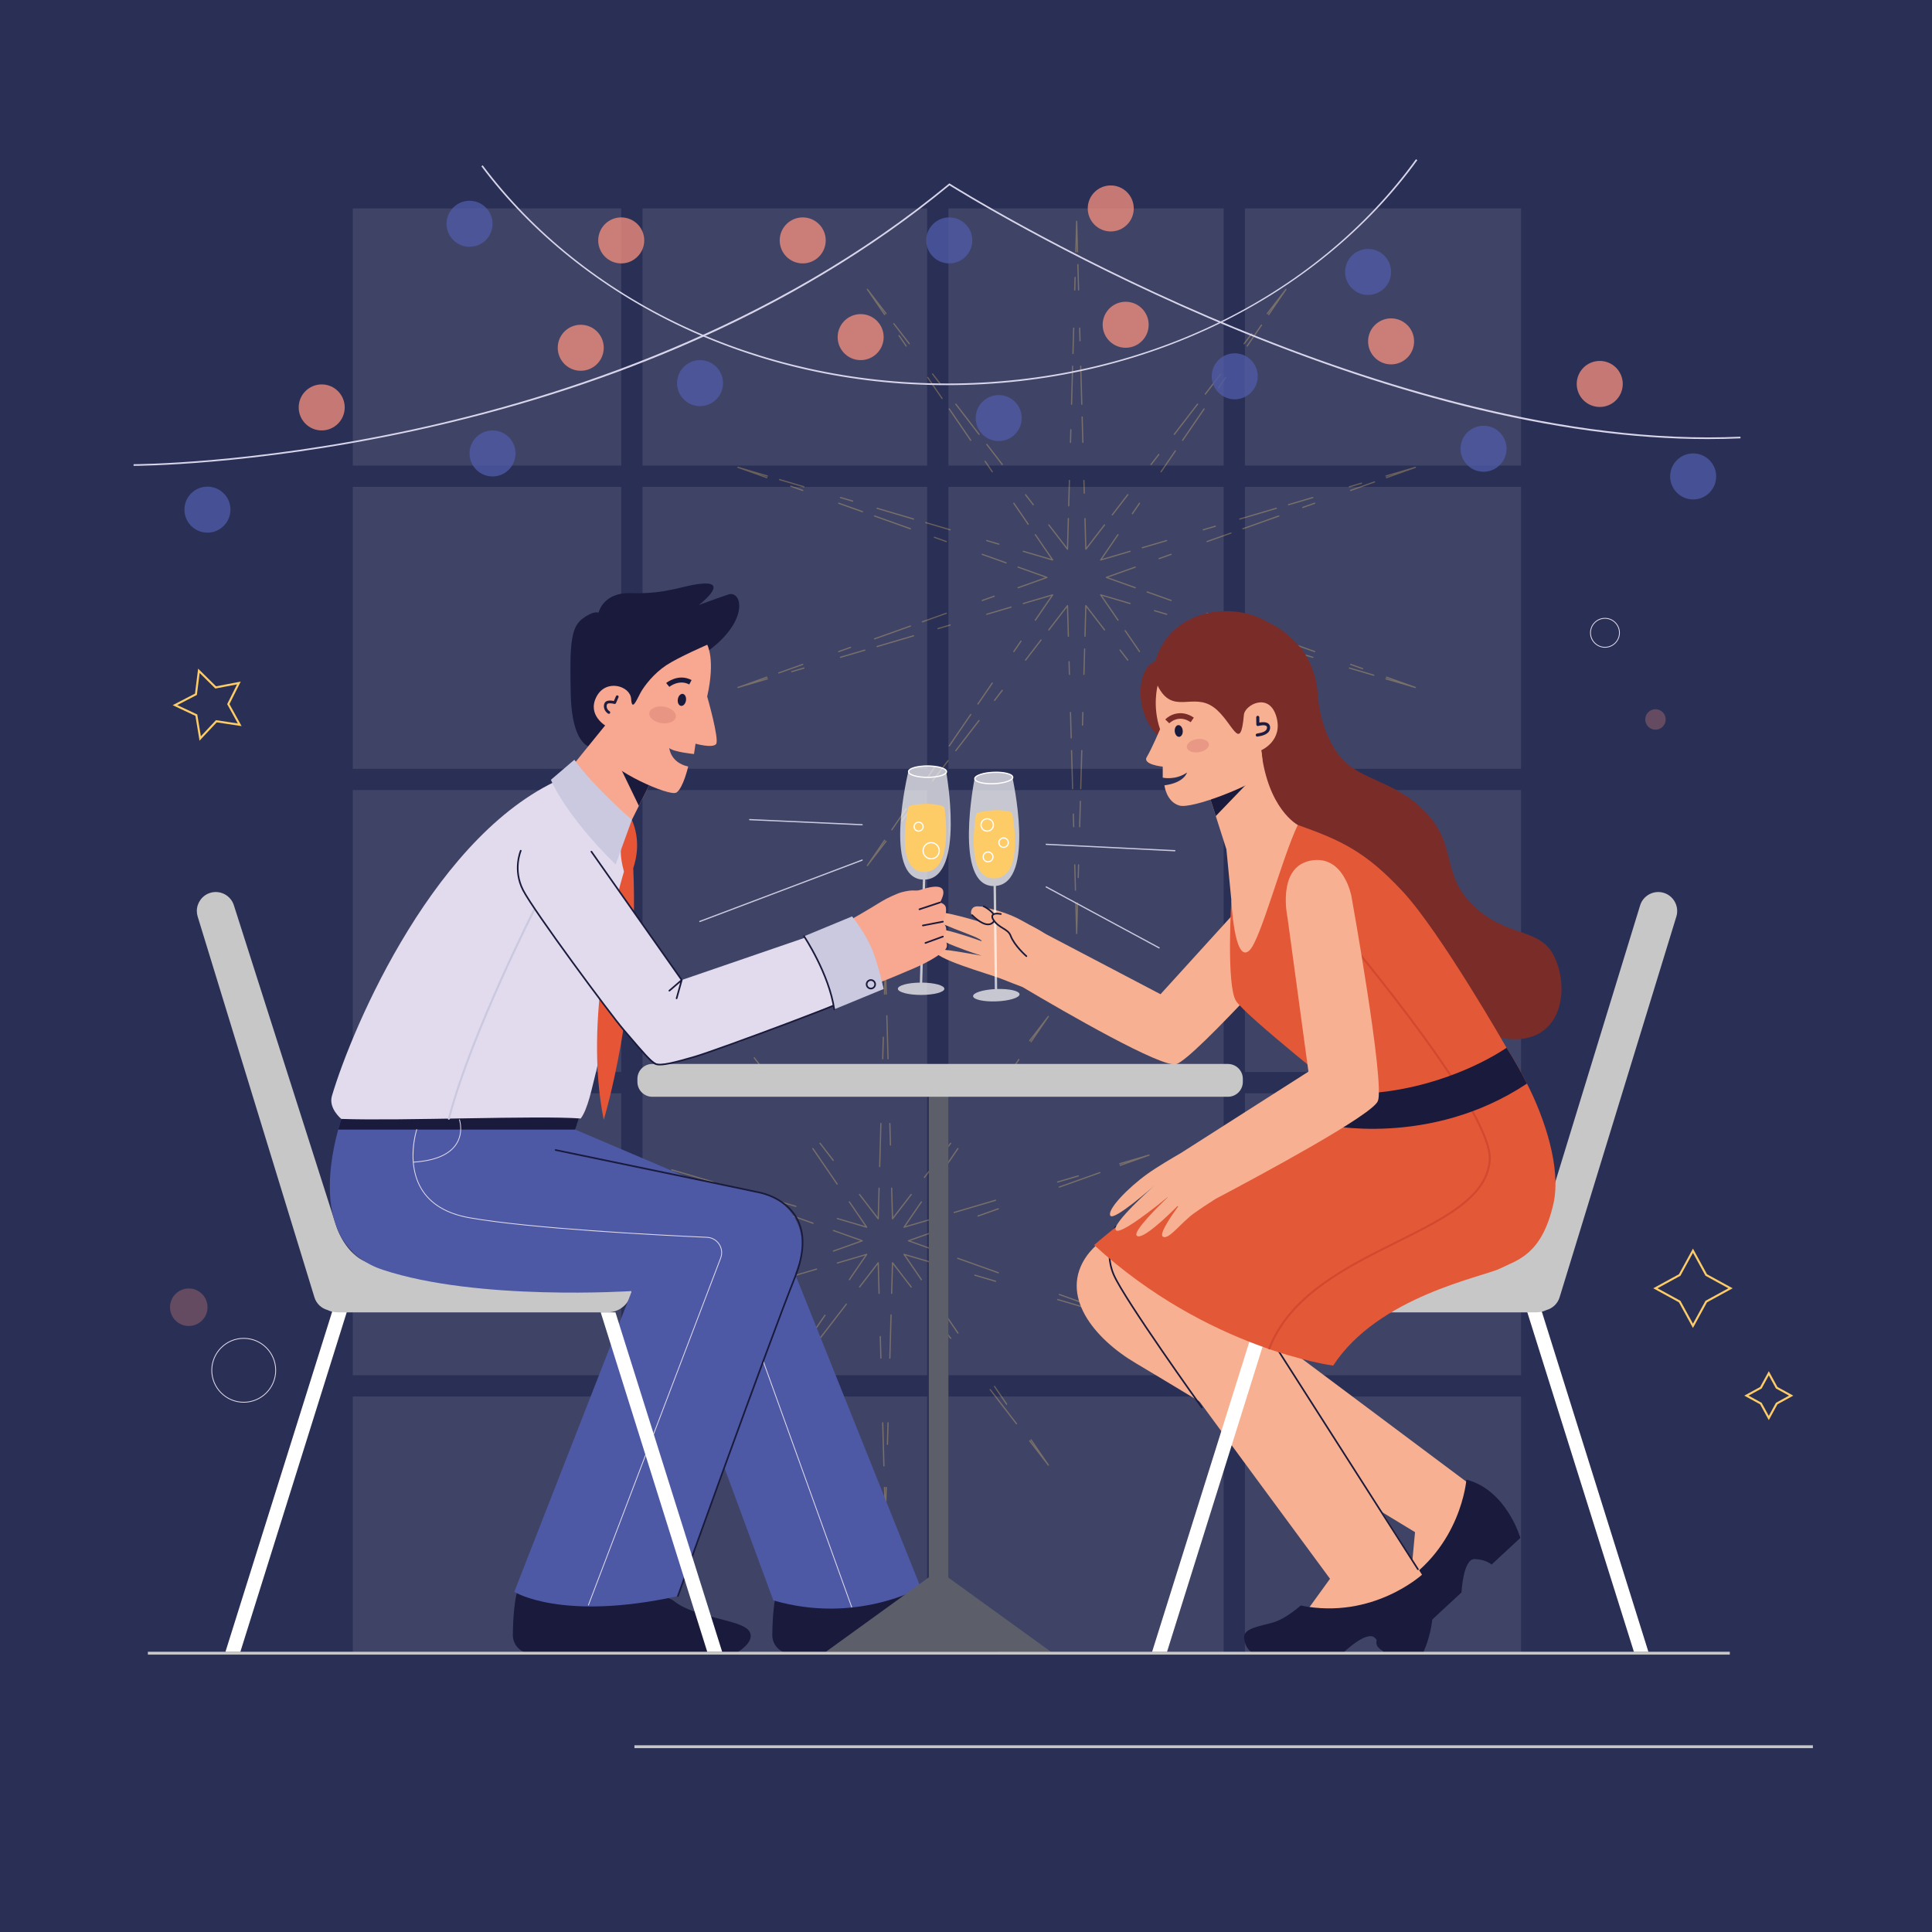 <?xml version="1.0" encoding="utf-8"?>
<!-- Generator: Adobe Illustrator 27.5.0, SVG Export Plug-In . SVG Version: 6.00 Build 0)  -->
<svg version="1.1" id="Layer_1" xmlns="http://www.w3.org/2000/svg" xmlns:xlink="http://www.w3.org/1999/xlink" x="0px" y="0px"
	 viewBox="0 0 5000 5000" style="enable-background:new 0 0 5000 5000;" xml:space="preserve">
<rect style="fill:#2A3055;" width="5000" height="5000"/>
<g>
	<g>
		<g style="opacity:0.3;">
			<g>
				<path style="fill:#FFCC67;" d="M2788.627,653.534c-0.855,0-1.561-0.681-1.585-1.542l-0.632-22.591l-0.632,22.591
					c-0.024,0.877-0.781,1.57-1.63,1.542c-0.876-0.025-1.566-0.755-1.541-1.631l2.218-79.304c0.024-0.858,0.726-1.542,1.585-1.542
					c0.86,0,1.562,0.684,1.586,1.542l2.218,79.304c0.025,0.876-0.665,1.606-1.541,1.631
					C2788.657,653.534,2788.643,653.534,2788.627,653.534z"/>
			</g>
			<g>
				<path style="fill:#FFCC67;" d="M2795.06,883.546c-0.855,0-1.561-0.681-1.584-1.542l-0.918-32.859
					c-0.025-0.876,0.665-1.606,1.541-1.631c0.883-0.021,1.605,0.665,1.63,1.542l0.918,32.859c0.025,0.876-0.665,1.606-1.541,1.631
					C2795.09,883.546,2795.075,883.546,2795.06,883.546z M2791.385,752.11c-0.855,0-1.561-0.681-1.585-1.542l-1.838-65.718
					c-0.025-0.876,0.665-1.606,1.541-1.631c0.892-0.022,1.605,0.665,1.63,1.542l1.838,65.718c0.025,0.876-0.665,1.606-1.541,1.631
					C2791.414,752.11,2791.4,752.11,2791.385,752.11z"/>
			</g>
			<g>
				<path style="fill:#FFCC67;" d="M2806.088,1277.851c-0.855,0-1.561-0.681-1.585-1.542l-0.918-32.858
					c-0.025-0.876,0.665-1.606,1.542-1.631c0.885-0.017,1.605,0.665,1.63,1.542l0.918,32.858c0.025,0.876-0.665,1.606-1.541,1.631
					C2806.118,1277.851,2806.104,1277.851,2806.088,1277.851z M2802.413,1146.416c-0.855,0-1.561-0.681-1.585-1.542l-1.838-65.718
					c-0.025-0.876,0.665-1.606,1.541-1.631c0.894-0.018,1.605,0.665,1.63,1.542l1.838,65.718c0.025,0.876-0.665,1.606-1.541,1.63
					C2802.443,1146.416,2802.428,1146.416,2802.413,1146.416z M2799.656,1047.84c-0.855,0-1.561-0.681-1.585-1.542l-2.757-98.577
					c-0.025-0.876,0.665-1.606,1.541-1.631c0.855-0.02,1.606,0.665,1.63,1.542l2.757,98.577c0.025,0.876-0.665,1.606-1.541,1.631
					C2799.686,1047.84,2799.671,1047.84,2799.656,1047.84z"/>
			</g>
			<g>
				<path style="fill:#FFCC67;" d="M2810.145,1422.873c-0.164,0-0.329-0.025-0.491-0.078c-0.638-0.208-1.076-0.794-1.095-1.465
					l-2.217-79.304c-0.025-0.876,0.666-1.606,1.542-1.631c0.857-0.016,1.606,0.665,1.63,1.542l2.093,74.85l45.69-59.324
					c0.535-0.694,1.531-0.823,2.225-0.289c0.694,0.535,0.824,1.531,0.289,2.225l-48.409,62.854
					C2811.096,1422.652,2810.628,1422.873,2810.145,1422.873z"/>
			</g>
			<g>
				<path style="fill:#FFCC67;" d="M2878.61,1333.976c-0.338,0-0.679-0.107-0.967-0.33c-0.694-0.535-0.824-1.531-0.289-2.225
					l40.115-52.086c0.536-0.695,1.531-0.824,2.225-0.289c0.694,0.535,0.824,1.531,0.289,2.225l-40.115,52.086
					C2879.555,1333.763,2879.085,1333.976,2878.61,1333.976z M2978.897,1203.76c-0.338,0-0.678-0.107-0.967-0.329
					c-0.694-0.535-0.824-1.531-0.289-2.225l20.058-26.043c0.535-0.695,1.531-0.824,2.225-0.289c0.694,0.535,0.824,1.531,0.289,2.225
					l-20.058,26.043C2979.842,1203.547,2979.372,1203.76,2978.897,1203.76z"/>
			</g>
			<g>
				<path style="fill:#FFCC67;" d="M3039.07,1125.63c-0.338,0-0.678-0.107-0.967-0.329c-0.694-0.535-0.824-1.531-0.289-2.225
					l60.173-78.129c0.536-0.695,1.531-0.824,2.225-0.289c0.694,0.535,0.824,1.531,0.289,2.225l-60.173,78.13
					C3040.015,1125.417,3039.545,1125.63,3039.07,1125.63z M3119.299,1021.457c-0.338,0-0.679-0.107-0.967-0.329
					c-0.694-0.535-0.824-1.531-0.289-2.225l40.115-52.087c0.535-0.695,1.532-0.824,2.225-0.289c0.694,0.535,0.824,1.531,0.289,2.225
					l-40.115,52.087C3120.244,1021.245,3119.774,1021.457,3119.299,1021.457z M3219.587,891.241c-0.338,0-0.679-0.107-0.967-0.329
					c-0.694-0.535-0.824-1.531-0.289-2.225l20.057-26.043c0.536-0.695,1.531-0.824,2.225-0.289c0.694,0.535,0.824,1.531,0.289,2.225
					l-20.057,26.043C3220.532,891.028,3220.062,891.241,3219.587,891.241z"/>
			</g>
			<g>
				<path style="fill:#FFCC67;" d="M3283.348,815.719c-0.309,0-0.621-0.09-0.896-0.277c-0.723-0.495-0.908-1.483-0.412-2.205
					l12.773-18.658l-13.797,17.914c-0.536,0.695-1.532,0.824-2.225,0.289c-0.694-0.534-0.824-1.531-0.289-2.225l48.408-62.854
					c0.524-0.68,1.496-0.821,2.19-0.316c0.695,0.505,0.862,1.471,0.376,2.18l-44.818,65.462
					C3284.351,815.478,3283.853,815.719,3283.348,815.719z"/>
			</g>
			<g>
				<path style="fill:#FFCC67;" d="M3153.354,1005.584c-0.309,0-0.621-0.09-0.896-0.277c-0.723-0.495-0.908-1.483-0.412-2.206
					l18.57-27.124c0.494-0.724,1.481-0.907,2.206-0.413c0.723,0.495,0.908,1.483,0.412,2.206l-18.57,27.124
					C3154.357,1005.343,3153.86,1005.584,3153.354,1005.584z M3227.636,897.09c-0.309,0-0.621-0.09-0.896-0.277
					c-0.723-0.495-0.908-1.483-0.412-2.206l37.141-54.247c0.494-0.725,1.481-0.908,2.205-0.413c0.723,0.495,0.908,1.483,0.412,2.206
					l-37.141,54.247C3228.639,896.849,3228.141,897.09,3227.636,897.09z"/>
			</g>
			<g>
				<path style="fill:#FFCC67;" d="M2930.509,1331.066c-0.309,0-0.621-0.09-0.896-0.277c-0.723-0.495-0.908-1.483-0.412-2.206
					l18.57-27.123c0.494-0.724,1.481-0.908,2.206-0.413c0.723,0.495,0.908,1.483,0.412,2.206l-18.57,27.123
					C2931.512,1330.825,2931.014,1331.066,2930.509,1331.066z M3004.79,1222.572c-0.309,0-0.621-0.09-0.896-0.277
					c-0.723-0.495-0.908-1.483-0.412-2.206l37.142-54.247c0.495-0.723,1.481-0.906,2.205-0.413c0.723,0.495,0.908,1.483,0.412,2.206
					l-37.142,54.247C3005.793,1222.331,3005.295,1222.572,3004.79,1222.572z M3060.503,1141.202c-0.309,0-0.621-0.09-0.896-0.277
					c-0.723-0.495-0.908-1.483-0.412-2.206l55.711-81.37c0.495-0.724,1.482-0.907,2.205-0.413c0.723,0.495,0.908,1.483,0.412,2.205
					l-55.711,81.371C3061.506,1140.96,3061.008,1141.202,3060.503,1141.202z"/>
			</g>
			<g>
				<path style="fill:#FFCC67;" d="M2848.549,1450.776c-0.499,0-0.98-0.236-1.284-0.654c-0.394-0.543-0.404-1.275-0.025-1.829
					l44.819-65.462c0.494-0.724,1.481-0.907,2.206-0.413c0.723,0.495,0.908,1.483,0.412,2.205l-42.302,61.786l71.834-21.14
					c0.839-0.246,1.723,0.233,1.971,1.074c0.247,0.84-0.235,1.723-1.074,1.97l-76.109,22.397
					C2848.849,1450.755,2848.698,1450.776,2848.549,1450.776z"/>
			</g>
			<g>
				<path style="fill:#FFCC67;" d="M2956.19,1419.099c-0.685,0-1.318-0.448-1.521-1.139c-0.247-0.84,0.234-1.723,1.074-1.97
					l63.069-18.56c0.839-0.246,1.723,0.233,1.971,1.074c0.247,0.84-0.235,1.723-1.074,1.97l-63.069,18.56
					C2956.49,1419.078,2956.339,1419.099,2956.19,1419.099z M3113.864,1372.7c-0.685,0-1.318-0.448-1.521-1.139
					c-0.247-0.84,0.234-1.723,1.074-1.97l31.535-9.28c0.84-0.246,1.723,0.233,1.971,1.074c0.247,0.84-0.234,1.722-1.074,1.97
					l-31.535,9.28C3114.163,1372.678,3114.012,1372.7,3113.864,1372.7z"/>
			</g>
			<g>
				<path style="fill:#FFCC67;" d="M3208.468,1344.86c-0.686,0-1.318-0.448-1.522-1.139c-0.247-0.84,0.235-1.723,1.074-1.97
					l94.604-27.839c0.843-0.245,1.724,0.233,1.971,1.074c0.247,0.84-0.234,1.723-1.074,1.97l-94.604,27.84
					C3208.767,1344.839,3208.616,1344.86,3208.468,1344.86z M3334.606,1307.74c-0.685,0-1.318-0.448-1.522-1.139
					c-0.247-0.84,0.235-1.723,1.074-1.97l63.069-18.56c0.84-0.247,1.723,0.233,1.971,1.074c0.247,0.84-0.235,1.723-1.074,1.97
					l-63.069,18.56C3334.906,1307.719,3334.755,1307.74,3334.606,1307.74z M3492.279,1261.341c-0.685,0-1.318-0.448-1.521-1.139
					c-0.247-0.84,0.234-1.723,1.074-1.97l31.535-9.28c0.842-0.245,1.723,0.234,1.971,1.074c0.247,0.84-0.235,1.723-1.074,1.97
					l-31.535,9.28C3492.579,1261.32,3492.428,1261.341,3492.279,1261.341z"/>
			</g>
			<g>
				<path style="fill:#FFCC67;" d="M3588.255,1237.72c-0.652,0-1.263-0.405-1.495-1.055c-0.294-0.826,0.137-1.733,0.963-2.027
					l21.292-7.583l-21.683,6.381c-0.84,0.245-1.723-0.233-1.971-1.074c-0.247-0.84,0.234-1.723,1.074-1.97l76.108-22.397
					c0.823-0.242,1.691,0.215,1.958,1.032c0.265,0.817-0.167,1.697-0.978,1.985l-74.737,26.615
					C3588.611,1237.69,3588.431,1237.72,3588.255,1237.72z"/>
			</g>
			<g>
				<path style="fill:#FFCC67;" d="M3371.489,1314.916c-0.652,0-1.263-0.406-1.495-1.055c-0.294-0.826,0.137-1.733,0.963-2.027
					l30.966-11.028c0.824-0.292,1.732,0.137,2.027,0.962c0.294,0.826-0.137,1.733-0.963,2.027l-30.966,11.028
					C3371.845,1314.886,3371.665,1314.916,3371.489,1314.916z M3495.355,1270.804c-0.652,0-1.263-0.406-1.495-1.055
					c-0.294-0.826,0.137-1.733,0.963-2.027l61.933-22.056c0.823-0.294,1.732,0.137,2.027,0.962c0.294,0.826-0.137,1.733-0.963,2.027
					l-61.933,22.056C3495.712,1270.774,3495.532,1270.804,3495.355,1270.804z"/>
			</g>
			<g>
				<path style="fill:#FFCC67;" d="M2999.889,1447.251c-0.652,0-1.263-0.406-1.495-1.055c-0.294-0.826,0.137-1.733,0.963-2.027
					l30.967-11.028c0.822-0.293,1.732,0.137,2.027,0.962c0.294,0.826-0.137,1.733-0.963,2.027l-30.966,11.028
					C3000.245,1447.221,3000.065,1447.251,2999.889,1447.251z M3123.756,1403.139c-0.652,0-1.263-0.406-1.495-1.055
					c-0.294-0.826,0.137-1.733,0.963-2.027l61.933-22.056c0.823-0.293,1.733,0.137,2.027,0.962c0.294,0.826-0.137,1.733-0.963,2.027
					l-61.933,22.056C3124.112,1403.109,3123.932,1403.139,3123.756,1403.139z M3216.655,1370.056c-0.652,0-1.263-0.405-1.495-1.055
					c-0.294-0.826,0.137-1.733,0.963-2.027l92.9-33.084c0.823-0.293,1.732,0.137,2.027,0.962c0.294,0.826-0.137,1.733-0.963,2.027
					l-92.9,33.084C3217.011,1370.026,3216.832,1370.056,3216.655,1370.056z"/>
			</g>
			<g>
				<path style="fill:#FFCC67;" d="M2937.956,1522.538c-0.177,0-0.356-0.03-0.532-0.092l-74.737-26.616
					c-0.632-0.225-1.055-0.824-1.055-1.495c0-0.671,0.423-1.27,1.055-1.495l74.737-26.615c0.824-0.293,1.733,0.137,2.027,0.962
					c0.294,0.826-0.137,1.733-0.963,2.027l-70.54,25.121l70.54,25.121c0.825,0.294,1.257,1.201,0.963,2.027
					C2939.219,1522.133,2938.608,1522.538,2937.956,1522.538z"/>
			</g>
			<g>
				<path style="fill:#FFCC67;" d="M3154.722,1599.734c-0.177,0-0.356-0.03-0.532-0.092l-30.967-11.028
					c-0.825-0.294-1.257-1.201-0.963-2.027c0.294-0.825,1.203-1.256,2.027-0.962l30.967,11.028c0.825,0.294,1.257,1.201,0.963,2.027
					C3155.986,1599.329,3155.374,1599.734,3154.722,1599.734z M3030.855,1555.622c-0.177,0-0.356-0.03-0.532-0.092l-61.933-22.056
					c-0.825-0.294-1.257-1.201-0.963-2.027c0.293-0.825,1.202-1.255,2.027-0.962l61.933,22.056c0.825,0.294,1.257,1.201,0.963,2.027
					C3032.119,1555.217,3031.507,1555.622,3030.855,1555.622z"/>
			</g>
			<g>
				<path style="fill:#FFCC67;" d="M3526.322,1732.069c-0.177,0-0.356-0.03-0.532-0.092l-30.966-11.028
					c-0.825-0.294-1.257-1.201-0.963-2.027c0.293-0.825,1.202-1.256,2.027-0.962l30.966,11.028c0.825,0.294,1.257,1.201,0.963,2.027
					C3527.585,1731.664,3526.974,1732.069,3526.322,1732.069z M3402.455,1687.958c-0.177,0-0.356-0.03-0.532-0.092l-61.933-22.056
					c-0.825-0.294-1.257-1.201-0.963-2.027c0.294-0.825,1.205-1.256,2.027-0.962l61.933,22.056c0.825,0.294,1.257,1.201,0.963,2.027
					C3403.718,1687.552,3403.107,1687.958,3402.455,1687.958z M3309.555,1654.874c-0.177,0-0.356-0.03-0.532-0.092l-92.9-33.084
					c-0.825-0.294-1.257-1.201-0.963-2.027c0.294-0.825,1.202-1.256,2.027-0.962l92.9,33.084c0.825,0.294,1.257,1.201,0.963,2.027
					C3310.819,1654.469,3310.208,1654.874,3309.555,1654.874z"/>
			</g>
			<g>
				<path style="fill:#FFCC67;" d="M3662.993,1780.741c-0.149,0-0.3-0.021-0.449-0.065l-76.108-22.397
					c-0.84-0.247-1.321-1.13-1.074-1.97c0.248-0.841,1.132-1.32,1.971-1.074l21.682,6.381l-21.291-7.583
					c-0.825-0.294-1.257-1.201-0.963-2.027c0.294-0.825,1.203-1.257,2.027-0.962l74.737,26.616c0.81,0.288,1.243,1.168,0.978,1.985
					C3664.283,1780.313,3663.662,1780.741,3662.993,1780.741z"/>
			</g>
			<g>
				<path style="fill:#FFCC67;" d="M3555.35,1749.065c-0.149,0-0.3-0.021-0.449-0.065l-63.069-18.56
					c-0.84-0.247-1.321-1.13-1.074-1.97c0.248-0.841,1.132-1.321,1.971-1.074l63.069,18.56c0.84,0.247,1.321,1.13,1.074,1.97
					C3556.668,1748.616,3556.035,1749.065,3555.35,1749.065z M3397.677,1702.665c-0.149,0-0.3-0.021-0.449-0.065l-31.534-9.28
					c-0.84-0.247-1.321-1.13-1.074-1.97c0.248-0.841,1.131-1.318,1.971-1.074l31.535,9.28c0.84,0.247,1.321,1.13,1.074,1.97
					C3398.995,1702.217,3398.362,1702.665,3397.677,1702.665z"/>
			</g>
			<g>
				<path style="fill:#FFCC67;" d="M3303.073,1674.825c-0.149,0-0.3-0.021-0.449-0.065l-94.604-27.839
					c-0.84-0.247-1.321-1.13-1.074-1.97c0.248-0.841,1.131-1.319,1.971-1.074l94.604,27.839c0.84,0.248,1.321,1.13,1.074,1.97
					C3304.392,1674.377,3303.758,1674.825,3303.073,1674.825z M3176.935,1637.705c-0.149,0-0.299-0.021-0.449-0.065l-63.069-18.56
					c-0.84-0.247-1.321-1.13-1.074-1.97c0.248-0.841,1.132-1.319,1.971-1.074l63.069,18.56c0.84,0.247,1.321,1.13,1.074,1.97
					C3178.253,1637.257,3177.62,1637.705,3176.935,1637.705z M3019.262,1591.306c-0.149,0-0.3-0.021-0.449-0.065l-31.535-9.28
					c-0.84-0.247-1.321-1.13-1.074-1.97c0.248-0.841,1.133-1.319,1.971-1.074l31.534,9.28c0.84,0.247,1.321,1.13,1.074,1.97
					C3020.58,1590.857,3019.947,1591.306,3019.262,1591.306z"/>
			</g>
			<g>
				<path style="fill:#FFCC67;" d="M2893.369,1606.531c-0.505,0-1.003-0.241-1.31-0.691l-44.819-65.462
					c-0.379-0.554-0.369-1.286,0.025-1.829c0.395-0.543,1.084-0.779,1.732-0.589l76.109,22.397c0.84,0.247,1.321,1.13,1.074,1.97
					c-0.248,0.841-1.132,1.322-1.971,1.074l-71.834-21.14l42.302,61.786c0.496,0.723,0.311,1.71-0.412,2.205
					C2893.99,1606.441,2893.678,1606.531,2893.369,1606.531z"/>
			</g>
			<g>
				<path style="fill:#FFCC67;" d="M3023.363,1796.395c-0.505,0-1.003-0.241-1.31-0.69l-18.57-27.124
					c-0.496-0.723-0.311-1.71,0.412-2.205c0.724-0.494,1.711-0.31,2.206,0.413l18.57,27.124c0.496,0.723,0.311,1.71-0.412,2.205
					C3023.984,1796.306,3023.672,1796.395,3023.363,1796.395z M2949.081,1687.901c-0.505,0-1.003-0.241-1.31-0.691l-37.141-54.247
					c-0.496-0.723-0.311-1.71,0.412-2.205c0.723-0.495,1.711-0.311,2.205,0.413l37.141,54.247c0.496,0.723,0.311,1.71-0.412,2.205
					C2949.702,1687.811,2949.39,1687.901,2949.081,1687.901z"/>
			</g>
			<g>
				<path style="fill:#FFCC67;" d="M3246.208,2121.877c-0.505,0-1.003-0.241-1.31-0.69l-18.571-27.123
					c-0.496-0.723-0.311-1.71,0.412-2.206c0.724-0.494,1.711-0.311,2.206,0.413l18.57,27.124c0.496,0.722,0.311,1.71-0.412,2.205
					C3246.829,2121.788,3246.517,2121.877,3246.208,2121.877z M3171.927,2013.383c-0.505,0-1.003-0.241-1.31-0.69l-37.142-54.247
					c-0.496-0.723-0.311-1.711,0.412-2.206c0.724-0.494,1.711-0.311,2.206,0.413l37.142,54.247c0.496,0.723,0.311,1.711-0.412,2.206
					C3172.548,2013.293,3172.236,2013.383,3171.927,2013.383z M3116.215,1932.013c-0.505,0-1.003-0.241-1.31-0.691l-55.711-81.37
					c-0.496-0.723-0.311-1.711,0.412-2.206c0.724-0.493,1.712-0.31,2.205,0.413l55.711,81.371c0.496,0.723,0.311,1.71-0.412,2.205
					C3116.836,1931.923,3116.524,1932.013,3116.215,1932.013z"/>
			</g>
			<g>
				<path style="fill:#FFCC67;" d="M3328.168,2241.587c-0.476,0-0.946-0.213-1.258-0.619l-48.408-62.854
					c-0.535-0.694-0.405-1.69,0.289-2.225c0.693-0.535,1.689-0.405,2.225,0.289l13.797,17.915l-12.773-18.658
					c-0.496-0.723-0.311-1.71,0.412-2.206c0.724-0.495,1.711-0.311,2.206,0.413l44.818,65.462c0.486,0.709,0.319,1.675-0.376,2.18
					C3328.819,2241.488,3328.492,2241.587,3328.168,2241.587z"/>
			</g>
			<g>
				<path style="fill:#FFCC67;" d="M3259.704,2152.689c-0.475,0-0.945-0.213-1.258-0.619l-40.115-52.086
					c-0.535-0.694-0.405-1.69,0.289-2.225c0.693-0.534,1.69-0.405,2.225,0.289l40.115,52.086c0.535,0.694,0.405,1.69-0.289,2.225
					C3260.382,2152.582,3260.042,2152.689,3259.704,2152.689z M3159.416,2022.473c-0.475,0-0.945-0.213-1.258-0.619l-20.058-26.043
					c-0.535-0.694-0.405-1.69,0.289-2.225c0.694-0.534,1.69-0.405,2.225,0.289l20.058,26.043c0.535,0.694,0.405,1.691-0.289,2.225
					C3160.095,2022.366,3159.754,2022.473,3159.416,2022.473z"/>
			</g>
			<g>
				<path style="fill:#FFCC67;" d="M3099.243,1944.344c-0.475,0-0.945-0.213-1.258-0.619l-60.173-78.129
					c-0.535-0.694-0.405-1.69,0.289-2.225c0.693-0.535,1.69-0.406,2.225,0.289l60.173,78.13c0.535,0.694,0.405,1.691-0.289,2.225
					C3099.922,1944.236,3099.581,1944.344,3099.243,1944.344z M3019.014,1840.171c-0.475,0-0.945-0.213-1.258-0.619l-40.115-52.087
					c-0.535-0.694-0.405-1.69,0.289-2.225c0.693-0.535,1.69-0.406,2.225,0.289l40.115,52.087c0.535,0.694,0.405,1.691-0.289,2.225
					C3019.693,1840.064,3019.352,1840.171,3019.014,1840.171z M2918.726,1709.955c-0.475,0-0.945-0.213-1.258-0.619l-20.057-26.043
					c-0.535-0.694-0.405-1.69,0.289-2.225c0.693-0.534,1.69-0.406,2.225,0.289l20.057,26.043c0.535,0.694,0.405,1.691-0.289,2.225
					C2919.405,1709.848,2919.064,1709.955,2918.726,1709.955z"/>
			</g>
			<g>
				<path style="fill:#FFCC67;" d="M2807.929,1648.275c-0.016,0-0.03,0-0.045,0c-0.876-0.025-1.566-0.755-1.542-1.631l2.217-79.304
					c0.019-0.671,0.457-1.257,1.095-1.465c0.638-0.208,1.339,0.009,1.748,0.541l48.409,62.854c0.535,0.694,0.405,1.691-0.289,2.225
					c-0.694,0.535-1.69,0.406-2.225-0.289l-45.69-59.324l-2.093,74.85C2809.49,1647.593,2808.784,1648.275,2807.929,1648.275z"/>
			</g>
			<g>
				<path style="fill:#FFCC67;" d="M2801.496,1878.287c-0.016,0-0.03,0-0.045,0c-0.876-0.025-1.566-0.755-1.541-1.631l0.918-32.859
					c0.024-0.876,0.774-1.559,1.63-1.542c0.876,0.025,1.566,0.755,1.541,1.631l-0.918,32.859
					C2803.056,1877.605,2802.351,1878.287,2801.496,1878.287z M2805.172,1746.851c-0.016,0-0.03,0-0.045-0.001
					c-0.876-0.025-1.566-0.755-1.542-1.631l1.838-65.718c0.024-0.877,0.764-1.56,1.63-1.542c0.876,0.025,1.566,0.755,1.542,1.631
					l-1.838,65.718C2806.733,1746.17,2806.027,1746.851,2805.172,1746.851z"/>
			</g>
			<g>
				<path style="fill:#FFCC67;" d="M2790.468,2272.592c-0.016,0-0.03,0-0.046,0c-0.876-0.025-1.566-0.755-1.541-1.631l0.918-32.858
					c0.024-0.876,0.771-1.555,1.63-1.542c0.876,0.025,1.566,0.755,1.541,1.631l-0.918,32.858
					C2792.029,2271.911,2791.323,2272.592,2790.468,2272.592z M2794.144,2141.157c-0.015,0-0.03,0-0.045,0
					c-0.876-0.025-1.566-0.755-1.541-1.631l1.838-65.718c0.024-0.877,0.762-1.556,1.63-1.542c0.876,0.025,1.566,0.755,1.541,1.631
					l-1.838,65.718C2795.705,2140.476,2794.999,2141.157,2794.144,2141.157z M2796.901,2042.581c-0.015,0-0.03,0-0.045-0.001
					c-0.876-0.025-1.566-0.755-1.541-1.631l2.757-98.577c0.025-0.876,0.743-1.557,1.63-1.542c0.876,0.025,1.566,0.755,1.541,1.631
					l-2.757,98.577C2798.462,2041.9,2797.756,2042.581,2796.901,2042.581z"/>
			</g>
			<g>
				<path style="fill:#FFCC67;" d="M2786.41,2417.614c-0.859,0-1.562-0.684-1.585-1.542l-2.218-79.304
					c-0.025-0.876,0.665-1.606,1.541-1.631c0.848-0.042,1.606,0.665,1.63,1.542l0.632,22.591l0.632-22.591
					c0.025-0.877,0.741-1.583,1.63-1.542c0.876,0.025,1.566,0.755,1.541,1.631l-2.218,79.304
					C2787.972,2416.93,2787.27,2417.614,2786.41,2417.614z"/>
			</g>
			<g>
				<path style="fill:#FFCC67;" d="M2783.272,2305.452c-0.855,0-1.561-0.681-1.585-1.542l-1.838-65.718
					c-0.025-0.876,0.665-1.606,1.541-1.631c0.876-0.014,1.606,0.665,1.63,1.542l1.838,65.718c0.025,0.876-0.665,1.606-1.541,1.631
					C2783.302,2305.452,2783.288,2305.452,2783.272,2305.452z M2778.677,2141.158c-0.855,0-1.561-0.681-1.585-1.542l-0.918-32.859
					c-0.025-0.876,0.665-1.606,1.541-1.631c0.895-0.015,1.605,0.665,1.63,1.542l0.918,32.859c0.025,0.876-0.665,1.606-1.541,1.63
					C2778.708,2141.158,2778.693,2141.158,2778.677,2141.158z"/>
			</g>
			<g>
				<path style="fill:#FFCC67;" d="M2775.92,2042.581c-0.855,0-1.561-0.681-1.585-1.542l-2.757-98.577
					c-0.025-0.876,0.665-1.606,1.541-1.631c0.846-0.017,1.605,0.665,1.63,1.542l2.757,98.577c0.025,0.876-0.665,1.606-1.541,1.631
					C2775.95,2042.581,2775.936,2042.581,2775.92,2042.581z M2772.244,1911.146c-0.855,0-1.561-0.681-1.585-1.542l-1.838-65.718
					c-0.025-0.876,0.665-1.606,1.541-1.631c0.874-0.018,1.606,0.665,1.63,1.542l1.838,65.718c0.025,0.876-0.665,1.606-1.541,1.631
					C2772.274,1911.146,2772.26,1911.146,2772.244,1911.146z M2767.649,1746.851c-0.855,0-1.561-0.681-1.585-1.542l-0.918-32.859
					c-0.025-0.876,0.665-1.606,1.541-1.631c0.893-0.019,1.605,0.665,1.63,1.542l0.918,32.858c0.025,0.876-0.665,1.606-1.541,1.631
					C2767.679,1746.851,2767.665,1746.851,2767.649,1746.851z"/>
			</g>
			<g>
				<path style="fill:#FFCC67;" d="M2764.893,1648.275c-0.855,0-1.561-0.681-1.585-1.542l-2.094-74.85l-45.69,59.324
					c-0.535,0.695-1.531,0.824-2.225,0.289c-0.694-0.535-0.824-1.531-0.289-2.225l48.409-62.854
					c0.409-0.533,1.107-0.748,1.748-0.541c0.637,0.208,1.076,0.794,1.095,1.465l2.218,79.304c0.025,0.876-0.665,1.606-1.541,1.631
					C2764.923,1648.275,2764.908,1648.275,2764.893,1648.275z"/>
			</g>
			<g>
				<path style="fill:#FFCC67;" d="M2573.865,1814.127c-0.338,0-0.679-0.107-0.967-0.329c-0.694-0.535-0.824-1.531-0.289-2.225
					l20.057-26.043c0.535-0.695,1.532-0.824,2.225-0.289c0.694,0.535,0.824,1.531,0.289,2.225l-20.057,26.043
					C2574.81,1813.914,2574.34,1814.127,2573.865,1814.127z M2654.095,1709.954c-0.338,0-0.679-0.107-0.967-0.329
					c-0.694-0.535-0.824-1.531-0.289-2.225l40.115-52.086c0.535-0.695,1.531-0.823,2.225-0.289c0.694,0.535,0.824,1.531,0.289,2.225
					l-40.115,52.086C2655.04,1709.742,2654.57,1709.954,2654.095,1709.954z"/>
			</g>
			<g>
				<path style="fill:#FFCC67;" d="M2333.175,2126.646c-0.338,0-0.679-0.107-0.967-0.33c-0.695-0.535-0.824-1.531-0.289-2.225
					l20.058-26.044c0.535-0.696,1.532-0.824,2.225-0.289c0.695,0.535,0.824,1.531,0.289,2.225l-20.058,26.044
					C2334.121,2126.433,2333.651,2126.646,2333.175,2126.646z M2413.406,2022.473c-0.338,0-0.679-0.107-0.967-0.33
					c-0.695-0.535-0.824-1.531-0.289-2.225l40.115-52.086c0.535-0.695,1.532-0.823,2.225-0.289c0.695,0.535,0.824,1.531,0.289,2.225
					l-40.115,52.086C2414.351,2022.26,2413.881,2022.473,2413.406,2022.473z M2473.578,1944.343c-0.338,0-0.679-0.107-0.967-0.329
					c-0.695-0.535-0.824-1.531-0.289-2.225l60.172-78.13c0.535-0.694,1.532-0.823,2.225-0.289c0.694,0.535,0.824,1.531,0.289,2.225
					l-60.172,78.129C2474.524,1944.13,2474.053,1944.343,2473.578,1944.343z"/>
			</g>
			<g>
				<path style="fill:#FFCC67;" d="M2244.652,2241.587c-0.324,0-0.65-0.099-0.932-0.303c-0.695-0.505-0.862-1.471-0.376-2.18
					l44.82-65.462c0.495-0.723,1.482-0.908,2.206-0.413c0.723,0.495,0.907,1.483,0.413,2.206l-12.768,18.648l13.791-17.906
					c0.535-0.695,1.532-0.824,2.225-0.289c0.695,0.535,0.824,1.531,0.289,2.225l-48.408,62.854
					C2245.598,2241.373,2245.128,2241.587,2244.652,2241.587z"/>
			</g>
			<g>
				<path style="fill:#FFCC67;" d="M2308.042,2149.001c-0.309,0-0.621-0.09-0.895-0.277c-0.723-0.495-0.908-1.483-0.413-2.206
					l37.141-54.247c0.494-0.724,1.484-0.908,2.205-0.413c0.723,0.495,0.908,1.483,0.413,2.205l-37.141,54.247
					C2309.045,2148.76,2308.548,2149.001,2308.042,2149.001z M2400.894,2013.383c-0.309,0-0.621-0.09-0.895-0.277
					c-0.722-0.495-0.907-1.483-0.413-2.206l18.57-27.123c0.494-0.722,1.482-0.908,2.206-0.413c0.722,0.495,0.907,1.483,0.413,2.206
					l-18.57,27.123C2401.898,2013.142,2401.4,2013.383,2400.894,2013.383z"/>
			</g>
			<g>
				<path style="fill:#FFCC67;" d="M2456.605,1932.013c-0.309,0-0.621-0.09-0.895-0.277c-0.723-0.495-0.907-1.483-0.413-2.206
					l55.712-81.37c0.495-0.724,1.48-0.906,2.205-0.413c0.723,0.495,0.908,1.483,0.412,2.205l-55.711,81.371
					C2457.609,1931.772,2457.112,1932.013,2456.605,1932.013z M2530.888,1823.519c-0.309,0-0.621-0.09-0.896-0.277
					c-0.723-0.495-0.908-1.483-0.412-2.205l37.141-54.247c0.495-0.724,1.481-0.907,2.206-0.413c0.723,0.495,0.908,1.483,0.412,2.205
					l-37.141,54.247C2531.891,1823.277,2531.393,1823.519,2530.888,1823.519z M2623.74,1687.901c-0.309,0-0.621-0.09-0.896-0.277
					c-0.723-0.495-0.908-1.483-0.412-2.206l18.57-27.124c0.495-0.723,1.48-0.907,2.206-0.413c0.723,0.495,0.908,1.483,0.412,2.206
					l-18.571,27.124C2624.743,1687.66,2624.245,1687.901,2623.74,1687.901z"/>
			</g>
			<g>
				<path style="fill:#FFCC67;" d="M2679.452,1606.531c-0.309,0-0.621-0.09-0.896-0.277c-0.723-0.495-0.908-1.483-0.412-2.205
					l42.302-61.786l-71.833,21.14c-0.839,0.247-1.723-0.233-1.971-1.074c-0.247-0.84,0.234-1.723,1.074-1.97l76.108-22.397
					c0.648-0.188,1.339,0.047,1.732,0.589c0.394,0.543,0.404,1.275,0.025,1.829l-44.819,65.462
					C2680.455,1606.29,2679.957,1606.531,2679.452,1606.531z"/>
			</g>
			<g>
				<path style="fill:#FFCC67;" d="M2427.421,1628.425c-0.686,0-1.318-0.448-1.522-1.139c-0.247-0.84,0.233-1.723,1.074-1.97
					l31.534-9.28c0.839-0.246,1.723,0.234,1.97,1.074c0.248,0.84-0.233,1.722-1.074,1.97l-31.535,9.28
					C2427.72,1628.404,2427.57,1628.425,2427.421,1628.425z M2553.559,1591.306c-0.685,0-1.318-0.448-1.522-1.139
					c-0.247-0.84,0.235-1.722,1.074-1.97l63.069-18.56c0.841-0.245,1.723,0.233,1.971,1.074c0.247,0.84-0.234,1.723-1.074,1.97
					l-63.069,18.56C2553.859,1591.285,2553.708,1591.306,2553.559,1591.306z"/>
			</g>
			<g>
				<path style="fill:#FFCC67;" d="M2049.006,1739.785c-0.686,0-1.318-0.448-1.522-1.139c-0.247-0.84,0.233-1.723,1.074-1.97
					l31.535-9.28c0.839-0.247,1.722,0.235,1.97,1.074c0.248,0.84-0.233,1.723-1.074,1.97l-31.535,9.28
					C2049.305,1739.763,2049.154,1739.785,2049.006,1739.785z M2175.144,1702.665c-0.686,0-1.318-0.448-1.521-1.139
					c-0.248-0.84,0.233-1.723,1.074-1.97l63.069-18.56c0.839-0.246,1.722,0.233,1.97,1.074c0.248,0.84-0.233,1.722-1.074,1.97
					l-63.069,18.56C2175.443,1702.644,2175.292,1702.665,2175.144,1702.665z M2269.748,1674.825c-0.686,0-1.318-0.448-1.522-1.139
					c-0.247-0.84,0.233-1.723,1.074-1.97l94.604-27.839c0.84-0.248,1.723,0.234,1.97,1.074c0.247,0.84-0.234,1.723-1.074,1.97
					l-94.604,27.839C2270.047,1674.804,2269.896,1674.825,2269.748,1674.825z"/>
			</g>
			<g>
				<path style="fill:#FFCC67;" d="M1909.829,1780.741c-0.67,0-1.291-0.428-1.509-1.097c-0.266-0.817,0.168-1.697,0.977-1.985
					l74.737-26.616c0.825-0.293,1.733,0.137,2.027,0.962c0.294,0.826-0.137,1.733-0.962,2.027l-21.292,7.583l21.683-6.381
					c0.841-0.248,1.723,0.234,1.97,1.074c0.247,0.84-0.233,1.723-1.074,1.97l-76.108,22.397
					C1910.128,1780.72,1909.977,1780.741,1909.829,1780.741z"/>
			</g>
			<g>
				<path style="fill:#FFCC67;" d="M2015.533,1743.097c-0.652,0-1.263-0.405-1.495-1.055c-0.294-0.826,0.137-1.733,0.962-2.027
					l61.933-22.056c0.825-0.294,1.733,0.137,2.027,0.962c0.294,0.826-0.137,1.733-0.962,2.027l-61.933,22.056
					C2015.889,1743.067,2015.709,1743.097,2015.533,1743.097z M2170.366,1687.958c-0.652,0-1.263-0.405-1.495-1.055
					c-0.294-0.826,0.137-1.733,0.962-2.027l30.967-11.028c0.827-0.293,1.733,0.137,2.027,0.962c0.294,0.826-0.137,1.733-0.962,2.027
					l-30.966,11.028C2170.722,1687.928,2170.543,1687.958,2170.366,1687.958z"/>
			</g>
			<g>
				<path style="fill:#FFCC67;" d="M2263.266,1654.874c-0.652,0-1.263-0.405-1.495-1.055c-0.294-0.826,0.137-1.733,0.962-2.027
					l92.9-33.084c0.825-0.293,1.733,0.137,2.027,0.962c0.294,0.826-0.137,1.733-0.962,2.027l-92.9,33.084
					C2263.623,1654.844,2263.443,1654.874,2263.266,1654.874z M2387.133,1610.762c-0.653,0-1.263-0.405-1.495-1.055
					c-0.294-0.826,0.137-1.733,0.962-2.027l61.934-22.056c0.826-0.294,1.733,0.137,2.027,0.962c0.294,0.826-0.137,1.733-0.962,2.027
					l-61.933,22.056C2387.489,1610.732,2387.309,1610.762,2387.133,1610.762z M2541.966,1555.622c-0.652,0-1.263-0.405-1.495-1.055
					c-0.294-0.826,0.137-1.733,0.963-2.027l30.967-11.028c0.823-0.294,1.732,0.137,2.027,0.962c0.294,0.826-0.137,1.733-0.963,2.027
					l-30.967,11.028C2542.322,1555.592,2542.143,1555.622,2541.966,1555.622z"/>
			</g>
			<g>
				<path style="fill:#FFCC67;" d="M2634.866,1522.538c-0.652,0-1.263-0.405-1.495-1.055c-0.294-0.826,0.137-1.733,0.963-2.027
					l70.539-25.121l-70.539-25.121c-0.825-0.294-1.257-1.201-0.963-2.027c0.294-0.825,1.202-1.256,2.027-0.962l74.736,26.615
					c0.632,0.225,1.055,0.824,1.055,1.495c0,0.671-0.422,1.27-1.055,1.495l-74.736,26.616
					C2635.223,1522.509,2635.043,1522.538,2634.866,1522.538z"/>
			</g>
			<g>
				<path style="fill:#FFCC67;" d="M2603.899,1458.279c-0.177,0-0.356-0.03-0.532-0.092l-61.933-22.056
					c-0.825-0.294-1.257-1.201-0.963-2.027c0.294-0.825,1.202-1.255,2.027-0.962l61.933,22.056c0.825,0.294,1.257,1.201,0.963,2.027
					C2605.162,1457.874,2604.551,1458.279,2603.899,1458.279z M2449.065,1403.139c-0.177,0-0.356-0.03-0.532-0.093l-30.967-11.028
					c-0.825-0.294-1.256-1.201-0.962-2.027c0.294-0.825,1.199-1.258,2.027-0.962l30.967,11.028c0.825,0.294,1.256,1.201,0.962,2.027
					C2450.329,1402.734,2449.718,1403.139,2449.065,1403.139z"/>
			</g>
			<g>
				<path style="fill:#FFCC67;" d="M2356.166,1370.055c-0.177,0-0.356-0.03-0.532-0.092l-92.9-33.084
					c-0.825-0.294-1.256-1.201-0.962-2.027c0.293-0.825,1.2-1.258,2.027-0.962l92.9,33.084c0.825,0.294,1.256,1.201,0.962,2.027
					C2357.429,1369.65,2356.818,1370.055,2356.166,1370.055z M2232.3,1325.943c-0.177,0-0.356-0.03-0.532-0.092l-61.934-22.056
					c-0.825-0.294-1.256-1.201-0.962-2.027c0.293-0.825,1.2-1.256,2.027-0.962l61.933,22.056c0.825,0.294,1.256,1.201,0.962,2.027
					C2233.563,1325.538,2232.952,1325.943,2232.3,1325.943z M2077.466,1270.803c-0.177,0-0.356-0.03-0.533-0.092l-30.966-11.028
					c-0.825-0.294-1.256-1.201-0.962-2.027c0.293-0.825,1.198-1.258,2.027-0.962l30.966,11.028c0.825,0.294,1.256,1.201,0.962,2.027
					C2078.729,1270.398,2078.119,1270.803,2077.466,1270.803z"/>
			</g>
			<g>
				<path style="fill:#FFCC67;" d="M1984.566,1237.72c-0.177,0-0.356-0.03-0.532-0.092l-74.737-26.615
					c-0.809-0.288-1.242-1.168-0.977-1.985c0.266-0.817,1.135-1.272,1.957-1.032l76.108,22.397c0.841,0.247,1.322,1.13,1.074,1.97
					c-0.247,0.84-1.129,1.323-1.97,1.074l-21.683-6.381l21.292,7.583c0.825,0.294,1.256,1.201,0.962,2.027
					C1985.83,1237.314,1985.219,1237.72,1984.566,1237.72z"/>
			</g>
			<g>
				<path style="fill:#FFCC67;" d="M2206.68,1298.46c-0.148,0-0.299-0.021-0.448-0.065l-31.535-9.28
					c-0.841-0.247-1.322-1.13-1.074-1.97c0.247-0.84,1.131-1.322,1.97-1.074l31.535,9.28c0.841,0.247,1.322,1.13,1.074,1.97
					C2207.998,1298.012,2207.366,1298.46,2206.68,1298.46z M2080.542,1261.34c-0.148,0-0.299-0.021-0.448-0.065l-63.069-18.559
					c-0.841-0.247-1.322-1.13-1.074-1.97c0.247-0.84,1.132-1.321,1.97-1.074l63.069,18.559c0.841,0.247,1.322,1.13,1.074,1.97
					C2081.86,1260.892,2081.227,1261.34,2080.542,1261.34z"/>
			</g>
			<g>
				<path style="fill:#FFCC67;" d="M2585.096,1409.819c-0.149,0-0.3-0.021-0.449-0.065l-31.534-9.28
					c-0.84-0.247-1.321-1.13-1.074-1.97c0.248-0.841,1.133-1.32,1.971-1.074l31.535,9.28c0.84,0.247,1.321,1.129,1.074,1.97
					C2586.414,1409.371,2585.781,1409.819,2585.096,1409.819z M2458.957,1372.7c-0.148,0-0.299-0.021-0.448-0.065l-63.069-18.56
					c-0.841-0.247-1.322-1.13-1.074-1.97c0.248-0.84,1.131-1.322,1.97-1.074l63.069,18.56c0.841,0.247,1.322,1.13,1.074,1.97
					C2460.275,1372.251,2459.643,1372.7,2458.957,1372.7z M2364.353,1344.86c-0.148,0-0.299-0.021-0.448-0.065l-94.604-27.84
					c-0.841-0.247-1.322-1.13-1.074-1.97c0.248-0.84,1.13-1.321,1.97-1.074l94.604,27.84c0.841,0.247,1.322,1.13,1.074,1.97
					C2365.671,1344.411,2365.039,1344.86,2364.353,1344.86z"/>
			</g>
			<g>
				<path style="fill:#FFCC67;" d="M2724.272,1450.776c-0.149,0-0.3-0.021-0.448-0.065l-76.108-22.397
					c-0.84-0.247-1.321-1.13-1.074-1.97c0.248-0.841,1.133-1.32,1.971-1.074l71.833,21.14l-42.302-61.786
					c-0.496-0.723-0.311-1.71,0.412-2.205c0.724-0.494,1.71-0.31,2.205,0.413l44.819,65.462c0.379,0.554,0.369,1.286-0.025,1.829
					C2725.252,1450.54,2724.771,1450.776,2724.272,1450.776z"/>
			</g>
			<g>
				<path style="fill:#FFCC67;" d="M2660.883,1358.19c-0.505,0-1.003-0.241-1.31-0.691l-37.141-54.247
					c-0.496-0.723-0.311-1.71,0.412-2.205c0.725-0.494,1.711-0.31,2.206,0.413l37.141,54.247c0.496,0.723,0.311,1.71-0.412,2.205
					C2661.503,1358.1,2661.191,1358.19,2660.883,1358.19z M2568.031,1222.572c-0.505,0-1.003-0.241-1.31-0.691l-18.57-27.124
					c-0.496-0.723-0.311-1.71,0.412-2.206c0.724-0.495,1.711-0.311,2.206,0.413l18.57,27.124c0.496,0.723,0.311,1.71-0.412,2.205
					C2568.652,1222.482,2568.34,1222.572,2568.031,1222.572z"/>
			</g>
			<g>
				<path style="fill:#FFCC67;" d="M2512.32,1141.202c-0.505,0-1.003-0.241-1.31-0.69l-55.712-81.371
					c-0.495-0.723-0.31-1.71,0.413-2.205c0.723-0.495,1.712-0.31,2.206,0.413l55.711,81.37c0.496,0.723,0.311,1.711-0.412,2.206
					C2512.94,1141.112,2512.628,1141.202,2512.32,1141.202z M2438.038,1032.707c-0.506,0-1.004-0.241-1.311-0.691l-37.141-54.246
					c-0.495-0.723-0.31-1.711,0.413-2.206c0.723-0.494,1.711-0.31,2.206,0.413l37.141,54.247c0.495,0.723,0.31,1.71-0.413,2.205
					C2438.659,1032.618,2438.347,1032.707,2438.038,1032.707z M2345.186,897.089c-0.506,0-1.003-0.241-1.311-0.69l-18.57-27.124
					c-0.495-0.723-0.31-1.71,0.413-2.206c0.725-0.494,1.712-0.31,2.206,0.413l18.57,27.123c0.495,0.723,0.31,1.711-0.413,2.206
					C2345.806,897,2345.494,897.089,2345.186,897.089z"/>
			</g>
			<g>
				<path style="fill:#FFCC67;" d="M2289.475,815.719c-0.506,0-1.004-0.241-1.311-0.69l-44.82-65.462
					c-0.485-0.709-0.318-1.675,0.376-2.18c0.695-0.505,1.666-0.366,2.19,0.316l48.408,62.854c0.535,0.694,0.405,1.691-0.289,2.225
					c-0.692,0.535-1.689,0.406-2.225-0.289l-13.791-17.906l12.768,18.648c0.495,0.723,0.31,1.711-0.413,2.206
					C2290.095,815.629,2289.783,815.719,2289.475,815.719z"/>
			</g>
			<g>
				<path style="fill:#FFCC67;" d="M2433.464,995.414c-0.475,0-0.946-0.213-1.258-0.619l-20.058-26.043
					c-0.534-0.694-0.405-1.69,0.289-2.225c0.694-0.534,1.69-0.405,2.225,0.289l20.057,26.043c0.535,0.694,0.406,1.691-0.289,2.225
					C2434.143,995.307,2433.802,995.414,2433.464,995.414z M2353.235,891.241c-0.475,0-0.946-0.213-1.258-0.619l-40.115-52.086
					c-0.534-0.694-0.406-1.691,0.289-2.225c0.694-0.534,1.69-0.405,2.225,0.289l40.115,52.086c0.534,0.694,0.406,1.69-0.289,2.225
					C2353.914,891.134,2353.573,891.241,2353.235,891.241z"/>
			</g>
			<g>
				<path style="fill:#FFCC67;" d="M2674.154,1307.933c-0.475,0-0.945-0.213-1.258-0.619l-20.057-26.043
					c-0.535-0.694-0.405-1.691,0.289-2.225c0.694-0.535,1.689-0.405,2.225,0.289l20.057,26.043c0.535,0.694,0.405,1.69-0.289,2.225
					C2674.832,1307.825,2674.491,1307.933,2674.154,1307.933z M2593.924,1203.76c-0.475,0-0.945-0.213-1.258-0.619l-40.115-52.087
					c-0.535-0.694-0.405-1.691,0.289-2.225c0.693-0.535,1.689-0.405,2.225,0.289l40.115,52.087c0.535,0.694,0.405,1.69-0.289,2.225
					C2594.603,1203.653,2594.262,1203.76,2593.924,1203.76z M2533.752,1125.63c-0.475,0-0.945-0.213-1.258-0.619l-60.173-78.13
					c-0.535-0.694-0.406-1.691,0.289-2.225c0.694-0.535,1.69-0.405,2.225,0.289l60.173,78.129c0.535,0.694,0.405,1.69-0.289,2.225
					C2534.431,1125.523,2534.09,1125.63,2533.752,1125.63z"/>
			</g>
			<g>
				<path style="fill:#FFCC67;" d="M2762.676,1422.873c-0.484,0-0.951-0.221-1.257-0.619l-48.409-62.854
					c-0.535-0.694-0.405-1.69,0.289-2.225c0.694-0.534,1.69-0.405,2.225,0.289l45.69,59.324l2.094-74.85
					c0.025-0.877,0.789-1.557,1.63-1.542c0.876,0.025,1.566,0.755,1.541,1.631l-2.218,79.304c-0.019,0.671-0.458,1.257-1.095,1.465
					C2763.006,1422.848,2762.839,1422.873,2762.676,1422.873z"/>
			</g>
			<g>
				<path style="fill:#FFCC67;" d="M2765.813,1310.711c-0.016,0-0.03,0-0.045,0c-0.876-0.025-1.566-0.755-1.541-1.631l1.838-65.718
					c0.024-0.877,0.761-1.558,1.63-1.542c0.876,0.025,1.566,0.755,1.541,1.631l-1.838,65.718
					C2767.374,1310.03,2766.669,1310.711,2765.813,1310.711z M2770.409,1146.417c-0.015,0-0.03,0-0.045,0
					c-0.876-0.025-1.566-0.755-1.541-1.631l0.918-32.859c0.025-0.877,0.743-1.559,1.63-1.542c0.876,0.025,1.566,0.755,1.541,1.631
					l-0.918,32.859C2771.97,1145.735,2771.265,1146.417,2770.409,1146.417z"/>
			</g>
			<g>
				<path style="fill:#FFCC67;" d="M2773.167,1047.84c-0.016,0-0.03,0-0.046,0c-0.876-0.025-1.566-0.755-1.541-1.631l2.757-98.577
					c0.025-0.877,0.732-1.56,1.63-1.542c0.876,0.025,1.566,0.755,1.541,1.631l-2.757,98.577
					C2774.727,1047.159,2774.022,1047.84,2773.167,1047.84z M2776.842,916.405c-0.015,0-0.03,0-0.045-0.001
					c-0.876-0.025-1.566-0.755-1.541-1.631l1.838-65.718c0.024-0.877,0.763-1.562,1.63-1.542c0.876,0.025,1.566,0.755,1.541,1.631
					l-1.838,65.718C2778.403,915.723,2777.697,916.405,2776.842,916.405z M2781.437,752.11c-0.015,0-0.03,0-0.045,0
					c-0.876-0.025-1.566-0.755-1.541-1.631l0.918-32.858c0.025-0.877,0.746-1.563,1.63-1.542c0.876,0.025,1.566,0.755,1.542,1.631
					l-0.918,32.858C2782.998,751.428,2782.292,752.11,2781.437,752.11z"/>
			</g>
		</g>
		<g style="opacity:0.3;">
			<g>
				<path style="fill:#FFCC67;" d="M2293.552,2574.358c-0.856,0-1.561-0.682-1.585-1.542l-0.632-22.597l-0.632,22.597
					c-0.024,0.861-0.73,1.542-1.585,1.542c-0.016,0-0.031,0-0.045-0.001c-0.876-0.024-1.566-0.754-1.542-1.63l2.218-79.303
					c0.024-0.859,0.727-1.542,1.586-1.542s1.562,0.684,1.586,1.542l2.218,79.303c0.024,0.876-0.666,1.606-1.542,1.63
					C2293.583,2574.358,2293.567,2574.358,2293.552,2574.358z"/>
			</g>
			<g>
				<path style="fill:#FFCC67;" d="M2304.476,2964.927c-0.855,0-1.561-0.682-1.585-1.542l-1.561-55.795
					c-0.024-0.876,0.666-1.606,1.542-1.63c0.853-0.054,1.606,0.665,1.631,1.541l1.561,55.795c0.024,0.876-0.666,1.606-1.542,1.63
					C2304.506,2964.927,2304.491,2964.927,2304.476,2964.927z M2298.233,2741.744c-0.855,0-1.561-0.682-1.585-1.542l-3.121-111.591
					c-0.024-0.876,0.666-1.606,1.542-1.63c0.843-0.043,1.606,0.665,1.631,1.541l3.121,111.591c0.024,0.876-0.666,1.606-1.542,1.63
					C2298.264,2741.744,2298.248,2741.744,2298.233,2741.744z"/>
			</g>
			<g>
				<path style="fill:#FFCC67;" d="M2309.815,3155.822c-0.164,0-0.329-0.025-0.49-0.077c-0.638-0.208-1.077-0.794-1.096-1.465
					l-2.218-79.304c-0.024-0.876,0.666-1.606,1.542-1.63c0.015-0.001,0.031-0.001,0.046-0.001c0.856,0,1.561,0.682,1.585,1.542
					l2.094,74.851l45.689-59.324c0.536-0.694,1.531-0.823,2.225-0.289c0.695,0.535,0.824,1.531,0.289,2.225l-48.408,62.854
					C2310.766,3155.601,2310.298,3155.822,2309.815,3155.822z"/>
			</g>
			<g>
				<path style="fill:#FFCC67;" d="M2392.281,3048.746c-0.338,0-0.679-0.107-0.967-0.33c-0.695-0.535-0.824-1.531-0.289-2.225
					l68.116-88.445c0.536-0.695,1.531-0.823,2.225-0.289c0.695,0.535,0.824,1.531,0.289,2.225l-68.116,88.445
					C2393.227,3048.533,2392.756,3048.746,2392.281,3048.746z M2562.572,2827.634c-0.338,0-0.679-0.108-0.967-0.33
					c-0.694-0.535-0.824-1.531-0.289-2.225l34.058-44.222c0.535-0.695,1.532-0.823,2.225-0.289c0.694,0.535,0.824,1.531,0.289,2.225
					l-34.058,44.222C2563.518,2827.421,2563.047,2827.634,2562.572,2827.634z"/>
			</g>
			<g>
				<path style="fill:#FFCC67;" d="M2668.336,2697.574c-0.309,0-0.621-0.09-0.896-0.278c-0.723-0.495-0.908-1.482-0.412-2.206
					l12.768-18.648l-13.791,17.905c-0.535,0.694-1.531,0.824-2.225,0.289c-0.694-0.535-0.824-1.531-0.289-2.225l48.408-62.854
					c0.526-0.68,1.497-0.82,2.19-0.316c0.695,0.505,0.862,1.472,0.376,2.181l-44.819,65.462
					C2669.339,2697.332,2668.841,2697.574,2668.336,2697.574z"/>
			</g>
			<g>
				<path style="fill:#FFCC67;" d="M2447.602,3019.971c-0.309,0-0.621-0.09-0.895-0.278c-0.723-0.495-0.907-1.482-0.413-2.206
					l31.534-46.057c0.495-0.722,1.483-0.908,2.206-0.412c0.723,0.495,0.908,1.482,0.413,2.206l-31.533,46.057
					C2448.605,3019.729,2448.108,3019.971,2447.602,3019.971z M2573.736,2835.744c-0.309,0-0.621-0.09-0.896-0.278
					c-0.723-0.495-0.908-1.482-0.412-2.206l63.066-92.113c0.495-0.723,1.481-0.908,2.205-0.412c0.723,0.495,0.908,1.482,0.412,2.205
					l-63.066,92.114C2574.739,2835.502,2574.241,2835.744,2573.736,2835.744z"/>
			</g>
			<g>
				<path style="fill:#FFCC67;" d="M2339.717,3177.547c-0.499,0-0.98-0.235-1.283-0.654c-0.395-0.543-0.405-1.276-0.026-1.829
					l44.819-65.462c0.495-0.722,1.484-0.909,2.205-0.412c0.723,0.495,0.908,1.482,0.413,2.206l-42.302,61.785l71.834-21.139
					c0.841-0.243,1.723,0.234,1.97,1.074c0.247,0.841-0.233,1.723-1.074,1.971l-76.108,22.397
					C2340.018,3177.527,2339.867,3177.547,2339.717,3177.547z"/>
			</g>
			<g>
				<path style="fill:#FFCC67;" d="M2469.372,3139.392c-0.686,0-1.318-0.447-1.521-1.138c-0.247-0.841,0.233-1.723,1.074-1.971
					l107.094-31.515c0.839-0.243,1.723,0.234,1.971,1.074c0.247,0.841-0.235,1.723-1.074,1.971l-107.094,31.515
					C2469.671,3139.371,2469.52,3139.392,2469.372,3139.392z M2737.106,3060.604c-0.685,0-1.318-0.447-1.522-1.138
					c-0.247-0.841,0.235-1.723,1.074-1.971l53.547-15.757c0.841-0.242,1.723,0.233,1.971,1.074c0.247,0.841-0.234,1.723-1.074,1.971
					l-53.547,15.758C2737.406,3060.584,2737.255,3060.604,2737.106,3060.604z"/>
			</g>
			<g>
				<path style="fill:#FFCC67;" d="M2899.119,3017.55c-0.652,0-1.263-0.405-1.495-1.055c-0.294-0.825,0.137-1.732,0.963-2.027
					l21.292-7.583l-21.683,6.381c-0.841,0.244-1.723-0.232-1.971-1.074c-0.247-0.841,0.235-1.723,1.074-1.971l76.108-22.397
					c0.825-0.239,1.692,0.215,1.958,1.032c0.265,0.817-0.167,1.697-0.977,1.986l-74.737,26.615
					C2899.475,3017.521,2899.295,3017.55,2899.119,3017.55z"/>
			</g>
			<g>
				<path style="fill:#FFCC67;" d="M2531.041,3148.632c-0.652,0-1.263-0.405-1.495-1.055c-0.294-0.825,0.137-1.732,0.963-2.027
					l52.582-18.726c0.823-0.295,1.732,0.137,2.027,0.963c0.294,0.825-0.137,1.732-0.963,2.027l-52.582,18.726
					C2531.397,3148.604,2531.217,3148.632,2531.041,3148.632z M2741.37,3073.728c-0.652,0-1.263-0.405-1.495-1.055
					c-0.294-0.825,0.137-1.732,0.963-2.027l105.165-37.452c0.824-0.295,1.732,0.136,2.027,0.963
					c0.294,0.825-0.137,1.732-0.963,2.027l-105.165,37.452C2741.727,3073.699,2741.547,3073.728,2741.37,3073.728z"/>
			</g>
			<g>
				<path style="fill:#FFCC67;" d="M2425.876,3239.315c-0.177,0-0.356-0.029-0.532-0.092l-74.738-26.616
					c-0.632-0.225-1.054-0.823-1.054-1.495c0-0.672,0.422-1.27,1.054-1.495l74.738-26.615c0.826-0.295,1.733,0.136,2.027,0.963
					c0.294,0.825-0.137,1.732-0.962,2.027l-70.541,25.121l70.541,25.122c0.825,0.294,1.256,1.201,0.962,2.027
					C2427.139,3238.91,2426.528,3239.315,2425.876,3239.315z"/>
			</g>
			<g>
				<path style="fill:#FFCC67;" d="M2793.954,3370.396c-0.177,0-0.356-0.029-0.532-0.092l-52.582-18.727
					c-0.825-0.294-1.257-1.201-0.963-2.027s1.202-1.258,2.027-0.963l52.582,18.726c0.825,0.295,1.257,1.201,0.963,2.027
					C2795.217,3369.991,2794.605,3370.396,2793.954,3370.396z M2583.624,3295.492c-0.177,0-0.356-0.029-0.532-0.092l-105.166-37.452
					c-0.825-0.294-1.256-1.201-0.962-2.027c0.293-0.826,1.198-1.258,2.027-0.963l105.165,37.452
					c0.825,0.294,1.257,1.201,0.963,2.027C2584.887,3295.087,2584.276,3295.492,2583.624,3295.492z"/>
			</g>
			<g>
				<path style="fill:#FFCC67;" d="M2973.857,3434.463c-0.149,0-0.3-0.021-0.449-0.064l-76.108-22.397
					c-0.84-0.248-1.321-1.13-1.074-1.971c0.248-0.841,1.131-1.315,1.971-1.074l21.682,6.381l-21.291-7.582
					c-0.825-0.294-1.257-1.201-0.963-2.027s1.204-1.258,2.027-0.963l74.737,26.615c0.81,0.288,1.243,1.168,0.977,1.985
					C2975.147,3434.036,2974.526,3434.463,2973.857,3434.463z"/>
			</g>
			<g>
				<path style="fill:#FFCC67;" d="M2844.202,3396.309c-0.149,0-0.3-0.021-0.449-0.064l-107.094-31.516
					c-0.84-0.248-1.321-1.13-1.074-1.971c0.248-0.841,1.132-1.316,1.971-1.074l107.094,31.516c0.84,0.248,1.321,1.13,1.074,1.971
					C2845.52,3395.862,2844.887,3396.309,2844.202,3396.309z M2576.467,3317.521c-0.149,0-0.3-0.021-0.449-0.064l-53.547-15.759
					c-0.84-0.248-1.321-1.13-1.074-1.971c0.248-0.841,1.133-1.317,1.971-1.074l53.547,15.759c0.84,0.248,1.321,1.13,1.074,1.971
					C2577.785,3317.073,2577.152,3317.521,2576.467,3317.521z"/>
			</g>
			<g>
				<path style="fill:#FFCC67;" d="M2384.538,3313.312c-0.506,0-1.004-0.242-1.311-0.69l-44.819-65.462
					c-0.379-0.554-0.369-1.286,0.026-1.83c0.395-0.543,1.092-0.777,1.731-0.59l76.108,22.397c0.841,0.248,1.322,1.13,1.074,1.971
					s-1.128,1.32-1.97,1.074l-71.834-21.139l42.302,61.785c0.495,0.723,0.31,1.71-0.413,2.205
					C2385.159,3313.222,2384.847,3313.312,2384.538,3313.312z"/>
			</g>
			<g>
				<path style="fill:#FFCC67;" d="M2605.271,3635.71c-0.505,0-1.003-0.242-1.31-0.69l-31.532-46.057
					c-0.496-0.723-0.311-1.711,0.412-2.205c0.724-0.495,1.712-0.31,2.206,0.412l31.532,46.057c0.496,0.723,0.311,1.71-0.412,2.205
					C2605.891,3635.62,2605.58,3635.71,2605.271,3635.71z M2479.138,3451.482c-0.506,0-1.003-0.242-1.311-0.69l-63.067-92.113
					c-0.495-0.723-0.31-1.711,0.413-2.206c0.723-0.496,1.71-0.309,2.205,0.412l63.067,92.113c0.495,0.723,0.31,1.711-0.413,2.206
					C2479.759,3451.392,2479.447,3451.482,2479.138,3451.482z"/>
			</g>
			<g>
				<path style="fill:#FFCC67;" d="M2713.157,3793.286c-0.476,0-0.946-0.214-1.258-0.619l-48.408-62.854
					c-0.535-0.694-0.405-1.69,0.289-2.225c0.694-0.534,1.69-0.405,2.225,0.289l13.791,17.905l-12.768-18.648
					c-0.496-0.723-0.311-1.711,0.412-2.205c0.724-0.496,1.712-0.311,2.205,0.412l44.819,65.462c0.486,0.708,0.319,1.676-0.376,2.181
					C2713.808,3793.187,2713.48,3793.286,2713.157,3793.286z"/>
			</g>
			<g>
				<path style="fill:#FFCC67;" d="M2630.691,3686.208c-0.475,0-0.945-0.213-1.258-0.619l-68.116-88.445
					c-0.535-0.694-0.405-1.69,0.289-2.225c0.693-0.535,1.69-0.406,2.225,0.289l68.116,88.445c0.535,0.694,0.405,1.69-0.289,2.225
					C2631.369,3686.101,2631.029,3686.208,2630.691,3686.208z M2460.399,3465.097c-0.475,0-0.946-0.213-1.258-0.619l-34.058-44.223
					c-0.534-0.694-0.406-1.69,0.289-2.225c0.694-0.535,1.691-0.405,2.225,0.289l34.058,44.223c0.534,0.694,0.405,1.69-0.289,2.225
					C2461.078,3464.99,2460.737,3465.097,2460.399,3465.097z"/>
			</g>
			<g>
				<path style="fill:#FFCC67;" d="M2307.598,3348.88c-0.016,0-0.031,0-0.046-0.001c-0.876-0.024-1.566-0.754-1.542-1.63
					l2.218-79.304c0.019-0.67,0.458-1.257,1.096-1.465c0.635-0.209,1.337,0.008,1.747,0.541l48.408,62.854
					c0.534,0.694,0.406,1.69-0.289,2.225c-0.693,0.535-1.689,0.406-2.225-0.289l-45.689-59.324l-2.094,74.851
					C2309.159,3348.198,2308.453,3348.88,2307.598,3348.88z"/>
			</g>
			<g>
				<path style="fill:#FFCC67;" d="M2296.675,3739.448c-0.015,0-0.031,0-0.045-0.001c-0.876-0.024-1.566-0.754-1.542-1.63
					l1.561-55.795c0.025-0.876,0.745-1.599,1.631-1.541c0.876,0.024,1.566,0.754,1.542,1.63l-1.561,55.795
					C2298.235,3738.766,2297.53,3739.448,2296.675,3739.448z M2302.917,3516.265c-0.015,0-0.03,0-0.045-0.001
					c-0.876-0.024-1.566-0.754-1.542-1.63l3.121-111.591c0.025-0.876,0.78-1.593,1.631-1.541c0.876,0.024,1.566,0.754,1.542,1.63
					l-3.121,111.591C2304.478,3515.583,2303.772,3516.265,2302.917,3516.265z"/>
			</g>
			<g>
				<path style="fill:#FFCC67;" d="M2291.335,3930.343c-0.859,0-1.562-0.684-1.586-1.542l-2.218-79.304
					c-0.024-0.876,0.666-1.606,1.542-1.63c0.846-0.048,1.606,0.666,1.631,1.541l0.632,22.597l0.632-22.597
					c0.025-0.875,0.745-1.587,1.631-1.541c0.876,0.024,1.566,0.754,1.542,1.63l-2.218,79.304
					C2292.897,3929.659,2292.194,3930.343,2291.335,3930.343z"/>
			</g>
			<g>
				<path style="fill:#FFCC67;" d="M2287.556,3795.244c-0.855,0-1.561-0.682-1.585-1.542l-3.121-111.591
					c-0.024-0.876,0.666-1.606,1.542-1.63c0.846-0.062,1.606,0.665,1.631,1.541l3.121,111.591c0.024,0.876-0.666,1.606-1.542,1.63
					C2287.586,3795.244,2287.571,3795.244,2287.556,3795.244z M2279.753,3516.266c-0.855,0-1.561-0.682-1.585-1.542l-1.561-55.795
					c-0.024-0.876,0.666-1.606,1.542-1.63c0.873-0.034,1.606,0.666,1.631,1.541l1.561,55.795c0.024,0.876-0.666,1.606-1.542,1.63
					C2279.784,3516.266,2279.768,3516.266,2279.753,3516.266z"/>
			</g>
			<g>
				<path style="fill:#FFCC67;" d="M2275.072,3348.88c-0.855,0-1.561-0.682-1.585-1.542l-2.093-74.851l-45.69,59.324
					c-0.535,0.695-1.532,0.823-2.225,0.289c-0.695-0.535-0.824-1.531-0.289-2.225l48.409-62.854c0.41-0.532,1.111-0.748,1.747-0.541
					c0.638,0.208,1.077,0.794,1.096,1.465l2.218,79.304c0.024,0.876-0.666,1.606-1.542,1.63
					C2275.102,3348.88,2275.087,3348.88,2275.072,3348.88z"/>
			</g>
			<g>
				<path style="fill:#FFCC67;" d="M1986.037,3641.986c-0.338,0-0.679-0.107-0.967-0.329c-0.695-0.535-0.824-1.531-0.289-2.225
					l34.058-44.222c0.535-0.695,1.533-0.824,2.225-0.289c0.695,0.535,0.824,1.531,0.289,2.225l-34.058,44.222
					C1986.983,3641.774,1986.512,3641.986,1986.037,3641.986z M2122.27,3465.097c-0.338,0-0.678-0.108-0.967-0.33
					c-0.695-0.535-0.824-1.531-0.289-2.225l68.116-88.445c0.536-0.694,1.532-0.823,2.225-0.289c0.695,0.535,0.824,1.531,0.289,2.225
					l-68.116,88.445C2123.216,3464.885,2122.746,3465.097,2122.27,3465.097z"/>
			</g>
			<g>
				<path style="fill:#FFCC67;" d="M1869.513,3793.286c-0.324,0-0.65-0.098-0.932-0.303c-0.695-0.505-0.861-1.472-0.376-2.181
					l44.819-65.462c0.495-0.722,1.483-0.908,2.205-0.412c0.723,0.495,0.908,1.482,0.413,2.205l-12.768,18.648l13.79-17.905
					c0.535-0.695,1.533-0.823,2.225-0.289c0.695,0.535,0.824,1.531,0.289,2.225l-48.408,62.854
					C1870.459,3793.072,1869.989,3793.286,1869.513,3793.286z"/>
			</g>
			<g>
				<path style="fill:#FFCC67;" d="M1945.865,3681.767c-0.309,0-0.621-0.09-0.895-0.278c-0.723-0.495-0.908-1.482-0.413-2.205
					l63.067-92.113c0.495-0.722,1.483-0.908,2.205-0.412c0.723,0.495,0.908,1.482,0.413,2.205l-63.067,92.113
					C1946.869,3681.525,1946.371,3681.767,1945.865,3681.767z M2103.531,3451.482c-0.309,0-0.621-0.09-0.895-0.278
					c-0.723-0.495-0.908-1.482-0.413-2.206l31.533-46.057c0.495-0.721,1.482-0.908,2.206-0.412c0.723,0.495,0.907,1.482,0.413,2.206
					l-31.534,46.057C2104.535,3451.24,2104.038,3451.482,2103.531,3451.482z"/>
			</g>
			<g>
				<path style="fill:#FFCC67;" d="M2198.132,3313.312c-0.309,0-0.621-0.09-0.895-0.278c-0.723-0.495-0.908-1.482-0.413-2.205
					l42.302-61.785l-71.834,21.139c-0.84,0.245-1.722-0.233-1.97-1.074c-0.247-0.841,0.233-1.723,1.074-1.971l76.108-22.397
					c0.642-0.187,1.337,0.046,1.731,0.59c0.395,0.543,0.405,1.276,0.026,1.83l-44.819,65.462
					C2199.135,3313.071,2198.638,3313.312,2198.132,3313.312z"/>
			</g>
			<g>
				<path style="fill:#FFCC67;" d="M1792.016,3380.552c-0.686,0-1.318-0.447-1.522-1.138c-0.247-0.841,0.233-1.723,1.074-1.971
					l53.547-15.759c0.839-0.243,1.723,0.235,1.97,1.074c0.247,0.841-0.234,1.723-1.074,1.971l-53.547,15.759
					C1792.315,3380.531,1792.164,3380.552,1792.016,3380.552z M2006.203,3317.521c-0.686,0-1.318-0.447-1.522-1.138
					c-0.247-0.841,0.234-1.723,1.074-1.971l107.094-31.516c0.841-0.246,1.723,0.233,1.97,1.074s-0.234,1.723-1.074,1.971
					l-107.094,31.516C2006.502,3317.5,2006.351,3317.521,2006.203,3317.521z"/>
			</g>
			<g>
				<path style="fill:#FFCC67;" d="M1608.813,3434.463c-0.67,0-1.291-0.427-1.509-1.096c-0.266-0.817,0.168-1.697,0.977-1.985
					l74.738-26.615c0.825-0.296,1.733,0.137,2.027,0.963c0.294,0.825-0.137,1.732-0.962,2.027l-21.292,7.582l21.683-6.381
					c0.84-0.243,1.723,0.234,1.97,1.074c0.247,0.841-0.233,1.723-1.074,1.971l-76.108,22.397
					C1609.113,3434.443,1608.962,3434.463,1608.813,3434.463z"/>
			</g>
			<g>
				<path style="fill:#FFCC67;" d="M1736.134,3389.122c-0.652,0-1.263-0.405-1.495-1.055c-0.294-0.825,0.137-1.732,0.962-2.027
					l105.165-37.452c0.825-0.295,1.733,0.137,2.027,0.963c0.294,0.825-0.137,1.732-0.962,2.027l-105.165,37.452
					C1736.491,3389.093,1736.311,3389.122,1736.134,3389.122z M1999.047,3295.492c-0.652,0-1.263-0.405-1.495-1.055
					c-0.294-0.825,0.137-1.732,0.962-2.027l52.583-18.726c0.825-0.295,1.733,0.137,2.027,0.963c0.294,0.825-0.137,1.732-0.962,2.027
					l-52.583,18.726C1999.403,3295.463,1999.223,3295.492,1999.047,3295.492z"/>
			</g>
			<g>
				<path style="fill:#FFCC67;" d="M2156.794,3239.315c-0.652,0-1.263-0.405-1.495-1.055c-0.294-0.825,0.137-1.732,0.962-2.027
					l70.541-25.122l-70.541-25.121c-0.825-0.294-1.256-1.201-0.962-2.027c0.293-0.826,1.198-1.258,2.027-0.963l74.738,26.615
					c0.632,0.225,1.054,0.823,1.054,1.495c0,0.671-0.422,1.27-1.054,1.495l-74.738,26.616
					C2157.15,3239.286,2156.971,3239.315,2156.794,3239.315z"/>
			</g>
			<g>
				<path style="fill:#FFCC67;" d="M2104.211,3167.358c-0.177,0-0.356-0.029-0.532-0.092l-105.165-37.452
					c-0.825-0.294-1.256-1.201-0.962-2.027c0.293-0.825,1.201-1.259,2.027-0.963l105.165,37.452
					c0.825,0.294,1.256,1.201,0.962,2.027C2105.475,3166.953,2104.864,3167.358,2104.211,3167.358z M1841.299,3073.728
					c-0.177,0-0.356-0.029-0.532-0.092l-52.583-18.726c-0.825-0.294-1.256-1.201-0.962-2.027c0.293-0.826,1.2-1.259,2.027-0.963
					l52.583,18.726c0.825,0.294,1.256,1.201,0.962,2.027C1842.562,3073.323,1841.951,3073.728,1841.299,3073.728z"/>
			</g>
			<g>
				<path style="fill:#FFCC67;" d="M1683.552,3017.55c-0.177,0-0.356-0.029-0.532-0.092l-74.738-26.615
					c-0.809-0.288-1.242-1.168-0.977-1.986c0.266-0.816,1.135-1.271,1.957-1.032l76.108,22.397c0.841,0.248,1.322,1.13,1.074,1.971
					s-1.13,1.32-1.97,1.074l-21.683-6.381l21.292,7.583c0.825,0.294,1.256,1.201,0.962,2.027
					C1684.815,3017.145,1684.204,3017.55,1683.552,3017.55z"/>
			</g>
			<g>
				<path style="fill:#FFCC67;" d="M2059.752,3123.635c-0.148,0-0.299-0.021-0.448-0.064l-53.547-15.758
					c-0.841-0.248-1.322-1.13-1.074-1.971c0.247-0.84,1.131-1.316,1.97-1.074l53.547,15.758c0.841,0.248,1.322,1.13,1.074,1.971
					C2061.07,3123.187,2060.438,3123.635,2059.752,3123.635z M1845.564,3060.604c-0.148,0-0.299-0.021-0.448-0.064l-107.094-31.515
					c-0.841-0.248-1.322-1.13-1.074-1.971c0.247-0.84,1.132-1.317,1.97-1.074l107.094,31.515c0.841,0.248,1.322,1.13,1.074,1.971
					C1846.882,3060.157,1846.25,3060.604,1845.564,3060.604z"/>
			</g>
			<g>
				<path style="fill:#FFCC67;" d="M2242.952,3177.547c-0.149,0-0.3-0.021-0.448-0.064l-76.108-22.397
					c-0.841-0.248-1.322-1.13-1.074-1.971c0.248-0.84,1.13-1.316,1.97-1.074l71.834,21.139l-42.302-61.785
					c-0.495-0.723-0.31-1.711,0.413-2.206c0.723-0.496,1.712-0.31,2.205,0.412l44.819,65.462c0.379,0.554,0.369,1.286-0.026,1.829
					C2243.932,3177.312,2243.451,3177.547,2242.952,3177.547z"/>
			</g>
			<g>
				<path style="fill:#FFCC67;" d="M2166.601,3066.028c-0.506,0-1.003-0.242-1.311-0.69l-63.067-92.113
					c-0.495-0.723-0.31-1.711,0.413-2.206c0.723-0.495,1.711-0.31,2.206,0.412l63.067,92.113c0.495,0.723,0.31,1.711-0.413,2.206
					C2167.222,3065.938,2166.91,3066.028,2166.601,3066.028z M2008.935,2835.744c-0.506,0-1.004-0.242-1.311-0.69l-31.534-46.057
					c-0.495-0.723-0.31-1.71,0.413-2.205c0.724-0.496,1.712-0.309,2.206,0.412l31.534,46.057c0.495,0.723,0.31,1.711-0.413,2.206
					C2009.556,2835.654,2009.244,2835.744,2008.935,2835.744z"/>
			</g>
			<g>
				<path style="fill:#FFCC67;" d="M1914.335,2697.574c-0.506,0-1.004-0.242-1.311-0.69l-44.819-65.462
					c-0.485-0.708-0.318-1.676,0.376-2.181c0.696-0.503,1.666-0.365,2.19,0.316l48.408,62.854c0.535,0.694,0.405,1.69-0.289,2.225
					c-0.692,0.535-1.69,0.406-2.225-0.289l-13.79-17.905l12.768,18.648c0.495,0.723,0.31,1.711-0.413,2.206
					C1914.955,2697.484,1914.644,2697.574,1914.335,2697.574z"/>
			</g>
			<g>
				<path style="fill:#FFCC67;" d="M2156.33,3004.523c-0.475,0-0.946-0.213-1.258-0.619l-34.058-44.222
					c-0.535-0.694-0.406-1.69,0.289-2.225c0.694-0.534,1.691-0.406,2.225,0.289l34.058,44.222c0.535,0.694,0.406,1.69-0.289,2.225
					C2157.009,3004.415,2156.668,3004.523,2156.33,3004.523z M2020.098,2827.634c-0.475,0-0.946-0.213-1.258-0.619l-68.116-88.445
					c-0.535-0.694-0.405-1.69,0.289-2.225c0.694-0.534,1.691-0.405,2.225,0.289l68.117,88.445c0.535,0.694,0.405,1.69-0.289,2.225
					C2020.776,2827.526,2020.436,2827.634,2020.098,2827.634z"/>
			</g>
			<g>
				<path style="fill:#FFCC67;" d="M2272.855,3155.822c-0.483,0-0.951-0.221-1.257-0.619l-48.409-62.854
					c-0.535-0.694-0.406-1.69,0.289-2.225c0.694-0.534,1.691-0.405,2.225,0.289l45.69,59.324l2.093-74.851
					c0.024-0.861,0.73-1.542,1.585-1.542c0.016,0,0.031,0,0.045,0.001c0.876,0.024,1.566,0.754,1.542,1.63l-2.218,79.304
					c-0.019,0.67-0.458,1.257-1.096,1.465C2273.184,3155.797,2273.019,3155.822,2272.855,3155.822z"/>
			</g>
			<g>
				<path style="fill:#FFCC67;" d="M2276.634,3020.722c-0.016,0-0.031,0-0.045-0.001c-0.876-0.024-1.566-0.754-1.542-1.63
					l3.121-111.591c0.025-0.876,0.739-1.593,1.631-1.541c0.876,0.024,1.566,0.754,1.542,1.63l-3.121,111.591
					C2278.195,3020.04,2277.49,3020.722,2276.634,3020.722z M2284.437,2741.744c-0.016,0-0.031,0-0.045-0.001
					c-0.876-0.024-1.566-0.754-1.542-1.63l1.561-55.795c0.024-0.861,0.73-1.542,1.585-1.542c0.015,0,0.031,0,0.045,0.001
					c0.876,0.024,1.566,0.754,1.542,1.63l-1.561,55.795C2285.997,2741.062,2285.292,2741.744,2284.437,2741.744z"/>
			</g>
		</g>
	</g>
	<g>
		<g style="opacity:0.1;">
			<rect x="913.062" y="539.468" style="fill:#FFFFFF;" width="694.65" height="665.43"/>
		</g>
		<g style="opacity:0.1;">
			<rect x="913.062" y="1260.029" style="fill:#FFFFFF;" width="694.65" height="729.569"/>
		</g>
		<g style="opacity:0.1;">
			<rect x="913.062" y="2044.729" style="fill:#FFFFFF;" width="694.65" height="729.559"/>
		</g>
		<g style="opacity:0.1;">
			<rect x="913.062" y="2829.419" style="fill:#FFFFFF;" width="694.65" height="729.569"/>
		</g>
		<g style="opacity:0.1;">
			<rect x="913.062" y="3614.119" style="fill:#FFFFFF;" width="694.65" height="665.43"/>
		</g>
		<g style="opacity:0.1;">
			<rect x="1662.843" y="539.468" style="fill:#FFFFFF;" width="736.549" height="665.43"/>
		</g>
		<g style="opacity:0.1;">
			<rect x="1662.843" y="1260.029" style="fill:#FFFFFF;" width="736.549" height="729.569"/>
		</g>
		<g style="opacity:0.1;">
			<rect x="1662.843" y="2044.729" style="fill:#FFFFFF;" width="736.549" height="729.559"/>
		</g>
		<g style="opacity:0.1;">
			<rect x="1662.843" y="2829.419" style="fill:#FFFFFF;" width="736.549" height="729.569"/>
		</g>
		<g style="opacity:0.1;">
			<rect x="1662.843" y="3614.119" style="fill:#FFFFFF;" width="736.549" height="665.43"/>
		</g>
		<g style="opacity:0.1;">
			<rect x="2454.522" y="539.468" style="fill:#FFFFFF;" width="712.292" height="665.43"/>
		</g>
		<g style="opacity:0.1;">
			<rect x="2454.522" y="1260.029" style="fill:#FFFFFF;" width="712.292" height="729.569"/>
		</g>
		<g style="opacity:0.1;">
			<rect x="2454.522" y="2044.729" style="fill:#FFFFFF;" width="712.292" height="729.559"/>
		</g>
		<g style="opacity:0.1;">
			<rect x="2454.522" y="2829.419" style="fill:#FFFFFF;" width="712.292" height="729.569"/>
		</g>
		<g style="opacity:0.1;">
			<rect x="2454.522" y="3614.119" style="fill:#FFFFFF;" width="712.292" height="665.43"/>
		</g>
		<g style="opacity:0.1;">
			<rect x="3221.945" y="539.468" style="fill:#FFFFFF;" width="714.497" height="665.43"/>
		</g>
		<g style="opacity:0.1;">
			<rect x="3221.945" y="1260.029" style="fill:#FFFFFF;" width="714.497" height="729.569"/>
		</g>
		<g style="opacity:0.1;">
			<rect x="3221.945" y="2044.729" style="fill:#FFFFFF;" width="714.497" height="729.559"/>
		</g>
		<g style="opacity:0.1;">
			<rect x="3221.945" y="2829.419" style="fill:#FFFFFF;" width="714.497" height="729.569"/>
		</g>
		<g style="opacity:0.1;">
			<rect x="3221.945" y="3614.119" style="fill:#FFFFFF;" width="714.497" height="665.43"/>
		</g>
	</g>
	<g>
		<g>
			<path style="fill:#D8D5EB;" d="M345.77,1205.602c-0.002,0-0.004,0-0.006,0l0.001-4.231c0.001,0,0.004,0,0.006,0
				c1.078,0,78.746-0.138,206.255-11.315c117.915-10.335,303.777-32.493,519.597-79.361
				c381.125-82.767,930.624-260.155,1384.073-635.211l1.181-0.977l1.296,0.819c2.762,1.745,280.744,176.435,670.168,343.61
				c338.817,145.451,829.787,313.105,1292.294,313.105c27.992,0,55.813-0.612,83.557-1.881l0.194,4.227
				c-27.735,1.269-55.925,1.902-84.527,1.902c-193.172,0.001-405.757-28.891-633.348-86.155
				c-208.979-52.582-431.004-129.069-659.906-227.338c-376.037-161.434-648.263-329.884-669.391-343.077
				C2256.929,645.168,2021.478,786.263,1757.37,899.1c-211.675,90.436-442.126,163.025-684.955,215.752
				c-216.037,46.909-402.084,69.085-520.117,79.427C424.658,1205.464,346.869,1205.602,345.77,1205.602z"/>
		</g>
		<g>
			<path style="fill:#D8D5EB;" d="M2451.06,996.748c-123.963,0-247.027-13.651-365.773-40.573
				c-115.224-26.124-226.529-64.755-330.823-114.821c-205.301-98.553-381.2-240.68-508.682-411.016l3.387-2.535
				c264.644,353.606,713.949,564.714,1201.891,564.714c496.812,0,950.465-217.016,1213.521-580.517l3.427,2.48
				c-126.439,174.719-303.081,320.735-510.831,422.262c-105.421,51.519-218.113,91.287-334.945,118.199
				C2701.799,982.682,2576.919,996.748,2451.06,996.748z"/>
		</g>
		<g style="opacity:0.8;">
			
				<ellipse transform="matrix(0.707 -0.707 0.707 0.707 -775.383 766.097)" style="fill:#4D59A5;" cx="537.069" cy="1319.019" rx="59.541" ry="59.541"/>
		</g>
		<g style="opacity:0.8;">
			<circle style="fill:#4D59A5;" cx="1274.721" cy="1173.473" r="59.541"/>
		</g>
		<g style="opacity:0.8;">
			<circle style="fill:#4D59A5;" cx="1811.696" cy="991.541" r="59.541"/>
		</g>
		<g style="opacity:0.8;">
			<circle style="fill:#4D59A5;" cx="2584.632" cy="1081.956" r="59.541"/>
		</g>
		<g style="opacity:0.8;">
			<circle style="fill:#4D59A5;" cx="4381.899" cy="1233.015" r="59.541"/>
		</g>
		<g style="opacity:0.8;">
			<circle style="fill:#4D59A5;" cx="3195.482" cy="973.899" r="59.541"/>
		</g>
		<g style="opacity:0.8;">
			<circle style="fill:#4D59A5;" cx="3839.411" cy="1161.345" r="59.541"/>
		</g>
		<g style="opacity:0.8;">
			<circle style="fill:#4D59A5;" cx="3540.602" cy="703.758" r="59.541"/>
		</g>
		<g style="opacity:0.8;">
			<circle style="fill:#ED8B7C;" cx="832.571" cy="1054.391" r="59.541"/>
		</g>
		<g style="opacity:0.8;">
			<circle style="fill:#4D59A5;" cx="2456.728" cy="622.164" r="59.541"/>
		</g>
		<g style="opacity:0.8;">
			<circle style="fill:#ED8B7C;" cx="1502.963" cy="900.024" r="59.541"/>
		</g>
		<g style="opacity:0.8;">
			<circle style="fill:#ED8B7C;" cx="1607.712" cy="622.164" r="59.541"/>
		</g>
		<g style="opacity:0.8;">
			<circle style="fill:#ED8B7C;" cx="2227.383" cy="872.459" r="59.541"/>
		</g>
		<g style="opacity:0.8;">
			<circle style="fill:#ED8B7C;" cx="2874.62" cy="539.468" r="59.541"/>
		</g>
		<g style="opacity:0.8;">
			<circle style="fill:#ED8B7C;" cx="2913.212" cy="840.483" r="59.541"/>
		</g>
		<g style="opacity:0.8;">
			<circle style="fill:#ED8B7C;" cx="3600.143" cy="883.485" r="59.541"/>
		</g>
		<g style="opacity:0.8;">
			
				<ellipse transform="matrix(0.924 -0.383 0.383 0.924 -65.625 1659.778)" style="fill:#ED8B7C;" cx="4139.323" cy="994.849" rx="59.541" ry="59.541"/>
		</g>
		<g style="opacity:0.8;">
			<circle style="fill:#ED8B7C;" cx="2077.427" cy="622.164" r="59.541"/>
		</g>
		<g style="opacity:0.8;">
			<circle style="fill:#4D59A5;" cx="1215.179" cy="579.162" r="59.541"/>
		</g>
	</g>
	<g>
		<g>
			<path style="fill:#CBC9DF;" d="M1811.145,2386.287c-0.641,0-1.245-0.391-1.485-1.026c-0.309-0.82,0.104-1.736,0.924-2.045
				l420.098-158.778c0.821-0.309,1.735,0.104,2.045,0.924c0.309,0.82-0.104,1.736-0.924,2.045l-420.098,158.777
				C1811.521,2386.254,1811.331,2386.287,1811.145,2386.287z"/>
		</g>
		<g>
			<path style="fill:#CBC9DF;" d="M2231.243,2135.992c-0.024,0-0.049,0-0.073-0.001l-291.091-13.231
				c-0.875-0.04-1.553-0.782-1.513-1.657c0.04-0.875,0.755-1.56,1.657-1.513l291.091,13.231c0.875,0.04,1.553,0.782,1.513,1.657
				C2232.789,2135.328,2232.087,2135.992,2231.243,2135.992z"/>
		</g>
		<g>
			<path style="fill:#CBC9DF;" d="M2999.766,2454.649c-0.255,0-0.512-0.061-0.752-0.191l-292.194-157.674
				c-0.772-0.416-1.06-1.378-0.644-2.15c0.417-0.772,1.379-1.06,2.15-0.642l292.194,157.674c0.771,0.416,1.06,1.378,0.644,2.15
				C3000.876,2454.347,3000.33,2454.649,2999.766,2454.649z"/>
		</g>
		<g>
			<path style="fill:#CBC9DF;" d="M3040.565,2203.252c-0.026,0-0.053,0-0.079-0.002l-332.991-16.539
				c-0.875-0.043-1.55-0.788-1.506-1.663c0.043-0.875,0.758-1.558,1.663-1.506l332.991,16.539c0.875,0.043,1.549,0.788,1.506,1.663
				C3042.107,2202.592,3041.406,2203.252,3040.565,2203.252z"/>
		</g>
		<g>
			<path style="fill:#FECC67;" d="M4381.349,3436.778l-36.319-66.406l-66.406-36.318l66.406-36.319l36.319-66.405l36.317,66.405
				l66.406,36.319l-66.406,36.318L4381.349,3436.778z M4289.646,3334.054l59.28,32.422l32.422,59.28l32.421-59.28l59.28-32.422
				l-59.28-32.422l-32.421-59.279l-32.422,59.279L4289.646,3334.054z"/>
		</g>
		<g>
			<path style="fill:#FECC67;" d="M4577.614,3675.312l-22.414-40.984l-40.984-22.415l40.984-22.414l22.414-40.984l22.415,40.984
				l40.983,22.414l-40.983,22.415L4577.614,3675.312z M4525.238,3611.914l33.858,18.519l18.518,33.858l18.519-33.858l33.858-18.519
				l-33.858-18.518l-18.519-33.858l-18.518,33.858L4525.238,3611.914z"/>
		</g>
		<g>
			<path style="fill:#FECC67;" d="M516.381,1916.916l-10.617-64.238l-58.936-27.671l57.813-29.948l8.104-64.603l46.347,45.729
				l63.946-12.256l-29.169,58.21l31.416,57.028l-64.375-9.753L516.381,1916.916z M458.776,1824.774l51.753,24.298l9.323,56.408
				l39.102-41.711l56.528,8.564l-27.587-50.077l25.613-51.115l-56.152,10.762l-40.698-40.155l-7.117,56.729L458.776,1824.774z"/>
		</g>
		<g style="opacity:0.3;">
			<circle style="fill:#ED8B7C;" cx="488.554" cy="3383.121" r="48.515"/>
		</g>
		<g>
			<path style="fill:#E2DBED;" d="M630.792,3630.063c-46.182,0-83.754-37.572-83.754-83.754c0-46.183,37.572-83.754,83.754-83.754
				c46.182,0,83.754,37.572,83.754,83.754C714.546,3592.491,676.974,3630.063,630.792,3630.063z M630.792,3464.67
				c-45.016,0-81.639,36.623-81.639,81.638s36.623,81.639,81.639,81.639c45.016,0,81.639-36.623,81.639-81.639
				S675.808,3464.67,630.792,3464.67z"/>
		</g>
		<g>
			<path style="fill:#E2DBED;" d="M4153.657,1676.223c-21.255,0-38.547-17.292-38.547-38.547c0-21.255,17.292-38.547,38.547-38.547
				c21.255,0,38.547,17.292,38.547,38.547C4192.205,1658.931,4174.912,1676.223,4153.657,1676.223z M4153.657,1601.244
				c-20.088,0-36.431,16.343-36.431,36.432s16.343,36.431,36.431,36.431c20.089,0,36.432-16.343,36.432-36.431
				S4173.746,1601.244,4153.657,1601.244z"/>
		</g>
		<g style="opacity:0.3;">
			
				<ellipse transform="matrix(0.23 -0.973 0.973 0.23 1488.92 5602.142)" style="fill:#ED8B7C;" cx="4283.767" cy="1860.405" rx="26.463" ry="26.463"/>
		</g>
	</g>
</g>
<g>
	<polygon style="fill:#FFFFFF;" points="621.971,4275.139 583.379,4275.139 878.613,3334.12 913.33,3345.015 	"/>
	<path style="fill:#C8C7C8;" d="M1635.277,3333.503c0,34.71-28.139,62.849-62.849,62.849H874.47c-9.67,0-18.822-2.183-26.992-6.086
		c-15.558-4.377-28.679-16.308-33.74-32.814l-302.195-985.476c-1.455-4.752-2.15-9.56-2.15-14.29
		c0-20.994,13.628-40.543,34.677-47.004c25.801-7.906,53.378,6.726,61.294,32.527l263.592,826.004
		c14.455,47.148,54.48,101.441,103.789,101.441h599.681c17.355,0,33.067,7.034,44.436,18.414
		C1628.242,3300.435,1635.277,3316.148,1635.277,3333.503z"/>
</g>
<g>
	<polygon style="fill:#FFFFFF;" points="4228.635,4275.139 3936.615,3345.015 3971.332,3334.12 4266.125,4275.139 	"/>
	<path style="fill:#C8C7C8;" d="M3257.67,3270.654h619.53c49.312,0,92.849-32.187,107.306-79.332l260.076-848.113
		c7.912-25.801,35.495-40.437,61.296-32.525l0,0c25.801,7.912,40.437,35.495,32.525,61.295l-302.197,985.47
		c-5.063,16.51-18.184,28.434-33.735,32.819c-8.18,3.897-17.332,6.084-26.997,6.084H3257.67c-34.711,0-62.849-28.139-62.849-62.849
		h-0.442C3194.379,3298.792,3222.96,3270.654,3257.67,3270.654z"/>
</g>
<g>
	<path style="fill:#F7B192;" d="M3824.963,3857.148l-706.125-528.027c0,0-11.482-183.545-97.866-211.71
		c-50.561-16.485-179.271,92.683-207.147,130.962c-75.5,103.678,18.312,216.325,125.759,279.66
		c107.447,63.335,722.523,437.15,722.523,437.15l-13.404,142.97C3648.702,4108.154,3731.288,4029.756,3824.963,3857.148z"/>
	<path style="fill:#1A1A3C;" d="M3618.592,4103.934c0,0-4.259,49.632-22.004,79.782s-46.659,63.036-29.137,80.301
		s37.283,17.226,46.115,13.61l168.768-156.398c0,0,4.122-87.576,34.113-86.435c29.991,1.141,43.717,14.309,43.717,14.309
		l74.553-69.088c0,0-35.598-123.863-139.696-150.744C3795.021,3829.27,3782.042,4004.24,3618.592,4103.934z"/>
	<path style="fill:#F7B192;" d="M3681.094,4076.879l-489.228-770.702c0,0-146.322-242.38-253.55-172.012
		c-107.228,70.368-74.459,161.029,18.628,291.138c72.573,101.437,485.121,660.511,485.121,660.511l-61.433,84.889
		C3380.632,4170.704,3532.538,4205.33,3681.094,4076.879z"/>
	<path style="fill:#1A1A3C;" d="M3669.61,4063.346c-0.698,0-1.381-0.345-1.785-0.977l-362.916-568.408
		c-0.629-0.984-0.34-2.292,0.645-2.921c0.984-0.629,2.292-0.339,2.921,0.645l362.916,568.408c0.629,0.984,0.34,2.292-0.645,2.921
		C3670.394,4063.239,3670,4063.346,3669.61,4063.346z"/>
	<path style="fill:#1A1A3C;" d="M3110.33,3644.498c-0.659,0-1.308-0.306-1.721-0.882c-1.99-2.771-199.277-277.937-227.831-342.867
		c-15.096-34.331-13.131-66.937-8.824-88.245c4.666-23.082,12.79-37.856,13.133-38.474c0.569-1.023,1.857-1.386,2.876-0.821
		c1.022,0.567,1.389,1.855,0.822,2.877c-0.324,0.585-32.148,59.251-4.133,122.961c28.377,64.529,225.407,339.334,227.395,342.102
		c0.681,0.949,0.464,2.271-0.486,2.952C3111.188,3644.368,3110.756,3644.498,3110.33,3644.498z"/>
	<path style="fill:#1A1A3C;" d="M3366.111,4155.066c0,0-36.86,33.509-70.368,43.562c-33.509,10.052-77.07,14.521-75.953,39.093
		c1.117,24.573,15.637,37.977,24.573,41.328h230.094c0,0,62.55-61.433,83.772-40.21c21.222,21.222,22.339,40.21,22.339,40.21
		h101.643c0,0,58.082-115.047,0-205.521C3682.211,4073.528,3553.76,4193.043,3366.111,4155.066z"/>
	<polygon style="fill:#FFFFFF;" points="3020.166,4275.139 2981.574,4275.139 3276.698,3334.12 3311.415,3345.015 	"/>
</g>
<path style="fill:#F7B192;" d="M3411.03,2247.549c-67.639-58.07-152.326,44.599-152.326,44.599l-255.305,280.887l-307.26-161.207
	c-30.84-18.156-55.722-31.893-65.198-36.501c-18.36-8.928-41.845-17.12-62.95-22.158c-28.052-6.696-47.721-13.981-53.928,2.311
	c-6.471,16.987,17.322,28.04,30.458,32.722c-30.419-9.436-136.161-40.883-141.822-23.901
	c-6.829,20.485,141.011,60.754,137.827,71.67c0.046-0.159-132.314-48.515-135.622-28.668
	c-3.737,22.422,135.622,66.157,135.622,66.157s-118.752-22.684-121.288-15.437c-7.718,22.052,138.994,61.872,172.377,75.181
	c23.487,9.364,41.232,16.204,54.541,21.188c113.12,67.005,361.243,210.223,397.921,199.576
	c47.753-13.862,359.588-365.012,359.588-365.012S3478.669,2305.619,3411.03,2247.549z"/>
<g>
	<path style="fill:#7A2C29;" d="M4020.24,2471.255c-37.512-70.551-120.601-45.391-205.087-125.698
		c-90.807-86.316-38.631-157.026-131.212-249.192c-80.851-80.488-173.111-77.183-221.626-145.546
		c-50.975-71.828-51.823-155.469-51.823-155.469c-0.101-0.014-0.206-0.018-0.308-0.031c-1.8-28.981-9.579-59.526-25.929-90.897
		c-4.417-8.475-9.309-16.435-14.591-23.921c-37.286-42.971-62.691-58.281-87.688-69.723c-9.651-5.861-18.779-10.231-27.95-14.284
		c-98.07-37.976-230.553-4.025-263.632,113.955c-23.858,11.626-34.751,36.262-37.489,60.644
		c-12.079,107.564,65.028,162.966,137.084,197.038c59,34.239,130.429,47.536,174.46,52.679c0.956,11.167,3.138,22.824,7.112,34.759
		c22.695,68.16,90.681,117.228,173.111,125.698c137.827,165.76,275.655,331.521,413.482,497.281
		c8.971,3.261,82.155,28.659,135.622-11.026C4052.659,2623.817,4050.665,2528.476,4020.24,2471.255z"/>
	<path style="fill:#E35837;" d="M3951.812,2804.312c-27.665-54.183-52.86-92.686-52.86-92.686s-170.906-298.81-267.936-403.558
		c-97.031-104.749-160.982-133.417-272.347-173.111l-172.009,195.163c0,0-13.231,220.524,12.129,260.218
		c25.36,39.694,288.886,248.089,288.886,248.089c-9.373,0.077-39.253,11.314-48.376,14.607
		c-320.255,115.604-607.682,369.104-607.682,369.104c294.399,270.142,618.569,312.041,618.569,312.041
		c116.877-179.727,388.122-229.345,432.226-251.397c44.105-22.052,107.745-34.603,137.827-167.598
		C4041.19,3022.564,3996.689,2892.169,3951.812,2804.312z"/>
	<path style="fill:#D2492F;" d="M3286.717,3492.663l-4.948-1.87c52.922-139.97,201.378-213.844,332.36-279.021
		c61.546-30.626,119.678-59.554,163.233-92.736c48.332-36.824,72.292-74.02,75.4-117.059
		c3.899-53.988-66.536-179.358-203.688-362.558c-103.873-138.746-210.304-262.784-211.365-264.021l4.01-3.447
		c1.064,1.237,107.596,125.392,211.573,264.277c61.096,81.606,109.378,152.267,143.505,210.021
		c42.877,72.561,63.48,125.084,61.24,156.108c-3.225,44.663-27.842,83.075-77.47,120.885
		c-43.952,33.487-102.304,62.524-164.081,93.265C3486.375,3281.251,3338.904,3354.635,3286.717,3492.663z"/>
	<path style="fill:#1A1A3C;" d="M3951.812,2804.312c-253.271,168.072-524.78,105.785-524.78,105.785l32.108-70.061l4.278-9.328
		c5.491,0.209,10.949,0.364,16.374,0.441c40.742,0.662,79.477-2.172,115.764-7.377c180.962-25.889,300.894-110.372,303.352-112.125
		c0.011,0,0.022-0.011,0.033-0.011c0.011-0.011,0.011-0.011,0.011-0.011S3924.147,2750.129,3951.812,2804.312z"/>
</g>
<g>
	<g>
		<path style="fill:#F7B192;" d="M3358.67,2134.957c-41.804,87.408-96.314,298.82-125.698,325.272
			c-38.82,34.946-46.31-131.211-46.31-131.211l-12.727-130.955l-27.518-86.123l-22.115-69.166l12.79-9.166l126.753-91.608
			C3281.486,2095.262,3358.67,2134.957,3358.67,2134.957z"/>
		<polygon style="fill:#1A1A3C;" points="3247.999,2006.453 3146.417,2111.939 3124.302,2042.773 3137.091,2033.607 		"/>
	</g>
	<g>
		<path style="fill:#F7B192;" d="M2995.908,1774.4c0,0-14.287,52.914,6.331,112.829c0,0-21.339,50.238-34.419,72.087
			c-11.686,19.52,41.35,24.691,41.35,24.691l-0.03,28.558c0,0,32.381,7.642,62.849-13.231c0,0-7.107,26.631-58.439,33.078
			c0,0,4.593,42.125,38.288,52.266c33.695,10.14,187.401-52.78,208.678-74.082c13.361-13.377,3.703-68.985,3.703-68.985
			s57.936-24.962,38.648-88.051c-19.288-63.089-81.404-28.799-83.621-3.899c-9.269,104.069-28.712,17.674-77.549-18.67
			C3087.128,1790.383,3034.5,1852.686,2995.908,1774.4z"/>
		<path style="fill:#1F1C3F;" d="M3254.379,1906.292c-2.128,0.33-4.147-1.091-4.542-3.222c-0.403-2.171,1.031-4.257,3.203-4.66
			c0.564-0.104,1.235-0.217,1.995-0.343c11.861-1.981,23.989-5.339,24.005-15.226c0.003-2.456-0.91-3.462-1.708-4.063
			c-4.17-3.146-15.036-1.644-20.9,0.042c-1.207,0.347-2.491,0.11-3.491-0.634c-1-0.743-1.598-1.911-1.613-3.158l-0.232-18.508
			c-0.03-2.208,1.746-4.026,3.946-4.048c2.208-0.028,4.021,1.739,4.048,3.948l0.17,13.54c6.277-1.191,16.729-2.204,22.88,2.428
			c2.239,1.686,4.905,4.87,4.896,10.465c-0.027,17.979-22.3,21.699-30.684,23.1c-0.704,0.118-1.33,0.222-1.855,0.319
			C3254.458,1906.279,3254.418,1906.286,3254.379,1906.292z"/>
		<path style="fill:#1A1A3C;" d="M3060.898,1890.876c0.699,8.376-3.363,15.553-9.074,16.03c-5.711,0.477-10.908-5.927-11.607-14.303
			c-0.7-8.376,3.363-15.553,9.074-16.03C3055.002,1876.096,3060.198,1882.5,3060.898,1890.876z"/>
		<path style="fill:#7A2C29;" d="M3081.519,1869.06c-31.256-21.264-54.514,1.849-55.491,2.844l-10.35-10.001
			c11.068-11.508,40.765-27.308,73.936-4.743L3081.519,1869.06z"/>
		
			<ellipse transform="matrix(0.988 -0.153 0.153 0.988 -259.022 497.948)" style="fill:#E89885;" cx="3101.067" cy="1929.452" rx="28.836" ry="17.146"/>
	</g>
</g>
<g>
	<path style="fill:#1A1A3C;" d="M1347.424,4094.127c0,0-18.963,26.074-20.241,136.859c-0.307,26.624,21.164,48.393,47.789,48.393
		h131.891h396.317c0,0,56.183-30.369,34.925-59.22c-21.258-28.851-139.698-33.406-192.844-75.923
		C1692.113,4101.72,1347.424,4094.127,1347.424,4094.127z"/>
	<path style="fill:#1A1A3C;" d="M2018.918,4094.298c0,0-18.963,26.074-20.241,136.859c-0.307,26.623,21.164,48.393,47.789,48.393
		h131.891h396.317c0,0,56.183-30.369,34.925-59.22c-21.258-28.851-181.318-73.58-234.464-116.097
		C2321.988,4061.716,2018.918,4094.298,2018.918,4094.298z"/>
	<path style="fill:#4D59A5;" d="M2382.852,4108.644c0,0-167.598,95.928-381.506,33.079l-126.547-343.146l-167.852-455.15
		c0,0-450.971-40.797-603.132-187.445c-93.26-89.875-108.343-177.94-106.039-232.652c1.444-34.556,9.824-55.815,9.824-55.815
		l370.722,8.766l124.64,2.944l-14.334,44.105l290.882,123.89l110.196,46.927c69.785,34.865,124.364,94.12,153.374,166.529
		l14.522,36.254L2382.852,4108.644z"/>
	<path style="fill:#E2DBED;" d="M2204.228,4160.422c-0.433,0-0.84-0.269-0.995-0.699l-319.759-888.711
		c-0.198-0.55,0.087-1.156,0.637-1.353c0.551-0.202,1.156,0.088,1.353,0.636l319.759,888.711c0.198,0.549-0.087,1.156-0.637,1.353
		C2204.468,4160.402,2204.347,4160.422,2204.228,4160.422z"/>
	<path style="fill:#4D59A5;" d="M2067.15,3270.742l-9.548,26.187l-182.803,501.647l-120.439,332.119
		c-301.015,66.157-423.405-11.026-423.405-11.026l304.323-778.449c0,0-399.148,26.463-645.032-55.131
		c-173.899-57.706-142.734-260.802-114.992-362.761c9.284-34.159,17.962-56.234,17.962-56.234h479.639l5.469,9.185l28.04,47.049
		l31.546,52.926l341.602,70.964l184.468,38.316C2047.634,3102.912,2096.403,3190.46,2067.15,3270.742z"/>
	<path style="fill:#1A1A3C;" d="M1502.963,2879.224l-14.334,44.105H875.253c9.284-34.159,17.962-56.234,17.962-56.234h479.639
		l5.469,9.185L1502.963,2879.224z"/>
	<path style="fill:#1A1A3C;" d="M1754.36,4132.813c-0.237,0-0.478-0.04-0.714-0.125c-1.1-0.394-1.672-1.605-1.278-2.705
		c2.272-6.341,228.021-636.233,303.245-825.928c24.413-61.563,25.735-112.392,3.928-151.076
		c-30.085-53.368-94.832-64.817-95.483-64.927l-153.086-32.14l-373.494-77.586c-1.144-0.238-1.879-1.357-1.641-2.502
		c0.237-1.144,1.354-1.878,2.501-1.64l373.498,77.587l153.006,32.125c0.584,0.096,67.26,11.839,98.363,66.969
		c22.486,39.857,21.255,91.922-3.66,154.751c-75.198,189.629-300.924,819.456-303.195,825.795
		C1756.042,4132.273,1755.228,4132.813,1754.36,4132.813z"/>
	<path style="fill:#E2DBED;" d="M1861.99,3219.407c-7.259-11.023-18.984-17.685-32.17-18.279
		c-132.061-5.95-456.296-22.79-614.457-50.599c-58.94-10.363-100.659-35.429-123.999-74.501
		c-12.939-21.662-18.73-45.315-20.654-67.385c55.1-3.626,92.288-19.233,110.522-46.417c20.259-30.203,8.994-64.258,8.878-64.599
		c-0.188-0.552-0.79-0.851-1.342-0.659c-0.553,0.188-0.849,0.789-0.66,1.343c0.113,0.331,11.05,33.394-8.633,62.737
		c-17.853,26.615-54.506,41.91-108.933,45.486c-3.415-44.662,8.731-82.306,8.918-82.872c0.184-0.555-0.117-1.153-0.671-1.337
		c-0.558-0.183-1.153,0.117-1.337,0.671c-0.071,0.215-7.16,21.876-9.194,51.523c-0.685,9.979-0.826,21.64,0.278,34.127
		c0,0,0,0,0,0.001c1.927,21.789,7.659,46.103,21.005,68.451c23.668,39.631,65.878,65.038,125.456,75.514
		c158.283,27.828,482.627,44.677,614.729,50.628c12.5,0.563,23.617,6.879,30.498,17.329c6.884,10.454,8.296,23.166,3.874,34.875
		l-342.276,898.029c-0.208,0.546,0.066,1.157,0.612,1.365c0.124,0.048,0.251,0.069,0.376,0.069c0.426,0,0.828-0.259,0.989-0.681
		l342.277-898.032C1870.74,3243.843,1869.252,3230.433,1861.99,3219.407z"/>
</g>
<g>
	<g>
		<polygon style="fill:#5C5F6A;" points="2720.253,4275.139 2136.969,4275.139 2403.802,4082.181 2453.42,4082.181 		"/>
	</g>
	<g>
		<rect x="2403.802" y="2773.373" style="fill:#5C5F6A;" width="50.721" height="1368.349"/>
	</g>
	<g>
		<path style="fill:#C8C7C8;" d="M3177.932,2838.427H1688.111c-21.263,0-38.5-17.237-38.5-38.5v-7.902
			c0-21.263,17.237-38.5,38.5-38.5h1489.821c21.263,0,38.5,17.237,38.5,38.5v7.902
			C3216.432,2821.19,3199.195,2838.427,3177.932,2838.427z"/>
	</g>
</g>
<g>
	<g>
		<path style="fill:#1A1A3C;" d="M1536.399,1935.02c0,0-56.144,7.124-59.37-140.078c-2.724-124.271-0.103-169.96,29.299-192.857
			c29.402-22.897,42.838-16.535,42.838-16.535s10.942-53.065,84.019-50.605c96.621,3.254,136.888-22.097,188.1-24.711
			c63.864-3.259-12.778,55.667-12.778,55.667s35.158-13.381,76.16-27.315c36.624-12.446,58.16,72.205-65.418,155.685
			C1695.671,1777.751,1536.399,1935.02,1536.399,1935.02z"/>
	</g>
	<g>
		<path style="fill:#F8A791;" d="M1713.133,1966.19l-6.417,12.824l-53.345,106.568l-25.812,51.581
			c-146.792-0.695-163.452-133.913-163.452-133.913l108.112-133.362L1713.133,1966.19z"/>
		<polygon style="fill:#1A1A3C;" points="1706.716,1979.013 1653.371,2085.581 1581.249,1936.485 		"/>
	</g>
	<g>
		<path style="fill:#F8A791;" d="M1830.352,1668.593c0,0,21.614,37.849-0.181,133.911c0,0,32.036,111.442,23.073,123.042
			c-8.963,11.6-53.155-0.875-53.155-0.875l-4.063,26.747c0,0-52.513-5.098-63.899-15.469c0,0,2.886,37.884,48.913,47.757
			c0,0-12.778,55.667-30.401,67.392c-17.624,11.724-173.861-59.538-178.796-93.413c-4.935-33.875-2.528-78.155-2.528-78.155
			s-50.499-27.835-25.907-75.946c24.592-48.111,87.849-28.42,89.969,5.027c2.12,33.447,13.863,3.546,23.896-15.092
			c10.033-18.639,35.087-50.838,67.091-71.899C1756.365,1700.559,1830.352,1668.593,1830.352,1668.593z"/>
		<path style="fill:#1A1A3C;" d="M1775.305,1812.892c-1.299,8.552-7.079,14.767-12.91,13.881c-5.831-0.886-9.505-8.537-8.205-17.089
			c1.299-8.552,7.08-14.767,12.91-13.881C1772.93,1796.689,1776.604,1804.34,1775.305,1812.892z"/>
		<path style="fill:#1A1A3C;" d="M1732.217,1777.543l-8.158-9.882c1.278-1.055,31.675-25.624,65.73-7.656l-5.98,11.333
			C1757.228,1757.316,1732.464,1777.338,1732.217,1777.543z"/>
		<path style="fill:#1F1C3F;" d="M1575.155,1847.312c-0.441-0.067-0.876-0.218-1.282-0.46c-9.833-5.845-13.953-18.907-8.818-27.954
			c4.422-7.789,17.339-6.132,23.708-4.76l5.355-12.38c0.78-1.803,2.876-2.635,4.68-1.854c1.804,0.78,2.634,2.876,1.854,4.68
			l-6.549,15.139c-0.706,1.632-2.506,2.496-4.224,2.015c-6.609-1.838-16.759-2.628-18.634,0.673
			c-2.925,5.152-0.868,14.082,6.263,18.32c1.69,1.004,2.246,3.188,1.241,4.878
			C1577.988,1846.894,1576.546,1847.523,1575.155,1847.312z"/>
		
			<ellipse transform="matrix(0.15 -0.989 0.989 0.15 -373.178 3268.064)" style="fill:#E99583;" cx="1714.437" cy="1851.109" rx="21.512" ry="34.696"/>
	</g>
</g>
<g>
	<path style="fill:#E2DBED;" d="M1586.116,2522.799c-16.123,74.341-32.432,207.571-43.458,250.573
		c-11.026,43.002-20.95,95.928-39.694,121.288c-110.413-8.307-461.997,6.616-619.672,1.103c0,0-33.772-27.378-24.258-59.541
		c52.761-178.352,271.244-691.342,608.353-827.087l95.376,76.995c0,0,71.93,85.682,72.513,86.316
		C1636.961,2238.804,1631.969,2311.375,1586.116,2522.799z"/>
	<path style="fill:#CBC9DF;" d="M1161.704,2897.857c-0.22,0-0.444-0.028-0.667-0.086c-1.414-0.367-2.262-1.811-1.895-3.224
		c56.915-219.218,224.555-548.547,226.242-551.848c0.664-1.301,2.259-1.816,3.558-1.151c1.301,0.664,1.816,2.258,1.151,3.558
		c-1.684,3.296-169.064,332.116-225.832,550.77C1163.953,2897.067,1162.88,2897.857,1161.704,2897.857z"/>
	<path style="fill:#E55536;" d="M1638.484,2248.079c10.208-29.83,18.216-76.368-3.207-126.354c0,0-19.847,23.155-27.565,67.26
		c-3.59,20.517,1.76,47.301,7.119,66.786c-20.689,68.887-105.866,378.389-52.326,642.198c0,0,92.62-304.323,76.373-649.76
		L1638.484,2248.079z"/>
	<path style="fill:#CBC9DF;" d="M1486.424,1966.256l-60.644,51.823c0,0,34.181,88.209,167.598,219.421l41.9-115.775
		C1635.277,2121.725,1537.144,2036.824,1486.424,1966.256z"/>
</g>
<g>
	<path style="fill:none;stroke:#1A1A3C;stroke-width:4;stroke-linecap:round;stroke-linejoin:round;stroke-miterlimit:10;" d="
		M875.247,2923.329"/>
</g>
<path style="fill:#F7B192;" d="M3497.658,2320.401c0,0-19.461-110.417-106.869-92.894c-87.407,17.523-58.681,147.475-58.681,147.475
	l54.126,398.391l-330.318,210.801c-21.222,12.241-61.882,36.187-86.472,53.828c-50.72,36.386-104.749,92.62-95.928,108.056
	c8.674,15.179,111.156-75.178,114.58-78.204c-3.555,3.144-112.176,99.424-100.246,115.693
	c10.539,14.37,108.464-64.476,133.968-85.404c0.106,0.143,0.21,0.288,0.317,0.429c-20.885,19.933-91.082,88.484-80.257,99.309
	c13.253,13.253,79.597-50.657,105.441-76.579c0.583,0.35,1.163,0.687,1.743,1.018c-16.355,22.434-49.525,70.381-39.924,77.766
	c14.334,11.026,46.31-35.284,81.594-60.644c14.254-10.245,35.278-24.031,54.673-36.457
	c125.034-66.037,406.2-217.695,420.555-253.532C3584.452,2803.295,3497.658,2320.401,3497.658,2320.401z"/>
<g>
	<g>
		<g>
			<path style="opacity:0.7;fill:#FFFFFF;" d="M2580.655,2559.524l-3.168-266.74c103.166-10.22,42.713-280.684,42.713-280.684
				l-0.05,0.002c0.018-0.205,0.033-0.41,0.025-0.616c-0.35-8.471-22.609-14.432-49.718-13.314
				c-27.109,1.118-48.802,8.892-48.452,17.364c0.009,0.206,0.041,0.409,0.075,0.612l-0.05,0.002c0,0-55.069,276.665,49.32,276.937
				l3.168,266.696c-31.668,1.758-56.552,9.755-56.2,18.274c0.363,8.81,27.579,14.842,60.788,13.472
				c33.208-1.37,59.835-9.623,59.471-18.433C2638.222,2564.54,2612.548,2558.606,2580.655,2559.524z"/>
			<path style="fill:#FECC67;" d="M2619.316,2104.584c-0.209-5.068-26.136-8.592-46.103-7.768s-47.467,5.477-47.258,10.545
				c0.005,0.123-31.341,169.19,48.199,165.909C2653.694,2269.989,2619.321,2104.708,2619.316,2104.584z"/>
			<path style="fill:#FFFFFF;" d="M2565.674,2029.933c-10.69,0-20.622-1.06-28.493-3.072c-10.271-2.625-15.803-6.53-15.999-11.292
				c-0.196-4.762,4.996-9.109,15.015-12.57c9.298-3.213,21.722-5.283,34.984-5.83c13.26-0.549,25.813,0.493,35.344,2.929
				c10.27,2.625,15.802,6.53,15.998,11.292c0.196,4.762-4.996,9.109-15.015,12.57c-9.298,3.213-21.722,5.283-34.983,5.83
				C2570.217,2029.886,2567.928,2029.933,2565.674,2029.933z M2578.049,2000.199c-2.216,0-4.466,0.047-6.738,0.14
				c-12.961,0.535-25.064,2.545-34.078,5.659c-8.192,2.83-13.007,6.36-12.88,9.44c0.126,3.081,5.216,6.202,13.613,8.348
				c9.241,2.362,21.472,3.369,34.429,2.833c12.96-0.535,25.063-2.545,34.077-5.659c8.192-2.83,13.007-6.36,12.88-9.44v0
				c-0.126-3.08-5.216-6.201-13.613-8.347C2598.119,2001.225,2588.468,2000.199,2578.049,2000.199z"/>
		</g>
		<path style="fill:#FFFFFF;" d="M2554.861,2152.531c-9.691,0-17.574-7.884-17.574-17.575c0-9.69,7.884-17.574,17.574-17.574
			s17.574,7.884,17.574,17.574C2572.435,2144.648,2564.552,2152.531,2554.861,2152.531z M2554.861,2120.555
			c-7.941,0-14.401,6.46-14.401,14.401c0,7.941,6.46,14.402,14.401,14.402s14.401-6.46,14.401-14.402
			C2569.262,2127.016,2562.802,2120.555,2554.861,2120.555z"/>
		<path style="fill:#FFFFFF;" d="M2597.311,2194.431c-7.563,0-13.715-6.153-13.715-13.716c0-7.563,6.153-13.715,13.715-13.715
			c7.564,0,13.716,6.153,13.716,13.715C2611.028,2188.278,2604.875,2194.431,2597.311,2194.431z M2597.311,2170.173
			c-5.813,0-10.542,4.729-10.542,10.542c0,5.813,4.729,10.542,10.542,10.542c5.814,0,10.543-4.729,10.543-10.542
			C2607.854,2174.902,2603.125,2170.173,2597.311,2170.173z"/>
		<path style="fill:#FFFFFF;" d="M2557.066,2231.92c-7.866,0-14.267-6.4-14.267-14.267s6.4-14.267,14.267-14.267
			c7.866,0,14.267,6.4,14.267,14.267S2564.933,2231.92,2557.066,2231.92z M2557.066,2206.559c-6.117,0-11.094,4.977-11.094,11.094
			s4.976,11.094,11.094,11.094s11.094-4.977,11.094-11.094S2563.184,2206.559,2557.066,2206.559z"/>
	</g>
	<g>
		<path style="fill:#F7B192;" d="M2543.679,2347.33c0,0,43.275,14.939,32.132,33.511c-6.616,11.026-23.155,15.437-47.413,0
			C2496.797,2360.731,2525.881,2340.282,2543.679,2347.33z"/>
		<path style="fill:#1A1A3C;" d="M2557.082,2394.489c-0.081,0-0.16,0-0.242-0.001c-19.33-0.194-41.592-23.67-42.53-24.669
			c-0.8-0.852-0.757-2.191,0.094-2.99c0.85-0.799,2.19-0.759,2.99,0.094c0.217,0.231,21.969,23.164,39.493,23.335
			c4.691,0.038,8.566-1.538,11.795-4.842c3.345-3.422,4.659-6.999,4.018-10.934c-2.255-13.867-27.374-26.911-27.627-27.042
			c-1.039-0.534-1.449-1.809-0.916-2.848c0.533-1.038,1.804-1.449,2.848-0.917c1.112,0.571,27.268,14.153,29.87,30.123
			c0.861,5.282-0.878,10.187-5.167,14.576C2567.741,2392.432,2562.821,2394.489,2557.082,2394.489z"/>
		<path style="fill:#F7B192;" d="M2676.126,2482.268c-27.431-4.528-45.32-27.171-57.247-58.87
			c-11.927-31.699-49.025-30.35-50.751-50.271s59.099,4.986,59.099,4.986s93.026,34.881,93.026,58.87
			C2720.253,2460.758,2703.556,2486.796,2676.126,2482.268z"/>
		<path style="fill:#1A1A3C;" d="M2656.3,2476.679c-0.49,0-0.983-0.17-1.383-0.516c-1.281-1.108-31.466-27.444-41.392-53.78
			c-3.304-8.765-10.523-13.164-18.882-18.257c-9.035-5.505-19.276-11.745-26.99-24.885c-0.186-0.332-3.97-7.243-0.322-12.363
			c3.276-4.595,10.859-5.759,23.186-3.558c1.15,0.205,1.916,1.304,1.711,2.455c-0.206,1.149-1.297,1.915-2.454,1.71
			c-13.646-2.436-17.76,0.113-18.996,1.849c-2.078,2.916,0.521,7.756,0.548,7.804c7.154,12.183,16.911,18.128,25.521,23.374
			c8.651,5.271,16.823,10.25,20.639,20.378c9.552,25.342,39.897,51.808,40.201,52.073c0.884,0.765,0.98,2.101,0.215,2.984
			C2657.482,2476.431,2656.893,2476.679,2656.3,2476.679z"/>
	</g>
</g>
<g>
	<polygon style="fill:#FFFFFF;" points="1869.032,4275.139 1830.441,4275.139 1554.643,3396.352 1592.771,3396.352 	"/>
</g>
<g>
	<rect x="382.703" y="4274.745" style="fill:#C8C7C8;" width="4094.022" height="7.405"/>
	<rect x="1641.892" y="4516.769" style="fill:#C8C7C8;" width="3049.843" height="7.405"/>
</g>
<g>
	<g>
		<path style="fill:#E2DBED;" d="M1764.283,2536.31l-221.47-314.628c0,0-77.074-130.965-170.357-52.078
			c-93.325,78.923,45.605,232.187,45.605,232.187s229.408,327.233,281.225,350.596c51.817,23.364,583.228-203.948,583.228-203.948
			s-18.033-90.093-70.952-165.724L1764.283,2536.31z"/>
		<path style="fill:#1A1A3C;" d="M1707.611,2757.281c-5.597,0-9.933-0.787-13.188-2.414c-11.273-5.636-35.946-34.504-64.514-67.93
			c-5.996-7.015-12.121-14.182-18.263-21.296c-32.118-37.2-231.772-306.307-259.824-361.002
			c-27.561-53.739-6.25-103.332-6.031-103.827c0.472-1.068,1.719-1.55,2.789-1.081c1.069,0.471,1.553,1.72,1.083,2.789
			c-0.21,0.477-20.686,48.3,5.925,100.188c27.966,54.528,227.201,323.035,259.261,360.168c6.147,7.118,12.277,14.291,18.277,21.311
			c27.094,31.701,52.685,61.643,63.191,66.896c12.97,6.486,51.785-3.981,101.181-18.343
			c55.662-16.182,441.261-158.966,484.46-185.55c0.995-0.614,2.298-0.303,2.91,0.693c0.613,0.995,0.302,2.297-0.693,2.91
			c-43.352,26.678-429.746,169.802-485.497,186.01C1753.396,2749.966,1724.663,2757.28,1707.611,2757.281z"/>
		<path style="fill:#1A1A3C;" d="M1766.393,2536.438c0.003-0.044-0.003-0.088-0.003-0.132c0-0.103-0.003-0.205-0.019-0.307
			c-0.008-0.053-0.022-0.104-0.034-0.156c-0.021-0.091-0.045-0.181-0.078-0.269c-0.02-0.054-0.044-0.106-0.069-0.159
			c-0.038-0.081-0.081-0.16-0.13-0.237c-0.018-0.027-0.028-0.058-0.047-0.085l-233.755-332.298c-0.671-0.954-1.99-1.186-2.948-0.513
			c-0.956,0.672-1.185,1.991-0.513,2.948l232.652,330.729l-30.524,26.314c-0.885,0.762-0.984,2.099-0.221,2.983
			c0.418,0.485,1.009,0.734,1.603,0.734c0.489,0,0.981-0.168,1.38-0.513l26.676-22.997l-11.351,40.674
			c-0.314,1.125,0.344,2.292,1.469,2.606c0.19,0.053,0.382,0.078,0.57,0.078c0.926,0,1.776-0.613,2.036-1.547l13.232-47.413
			c0.001-0.002,0-0.003,0.001-0.005C1766.361,2536.731,1766.384,2536.585,1766.393,2536.438z"/>
	</g>
	<g>
		<g>
			<g>
				<path style="opacity:0.7;fill:#FFFFFF;" d="M2386.706,2542.988l7.829-266.644c103.5-5.959,54.245-278.685,54.245-278.685h-0.05
					c0.026-0.204,0.05-0.408,0.05-0.614c0-8.479-21.995-15.352-49.127-15.352s-49.127,6.873-49.127,15.352
					c0,0.206,0.024,0.41,0.05,0.614h-0.05c0,0-66.425,274.16,37.863,278.734l-7.827,266.6c-31.713,0.451-56.906,7.416-56.906,15.942
					c0,8.818,26.944,15.966,60.181,15.966s60.181-7.148,60.181-15.966C2444.017,2550.372,2418.61,2543.385,2386.706,2542.988z"/>
				<path style="fill:#FECC67;" d="M2444.085,2090.029c0-5.073-25.76-9.662-45.744-9.662s-47.652,3.516-47.652,8.588
					c0,0.123-38.288,167.755,41.32,167.755C2471.616,2256.71,2444.085,2090.152,2444.085,2090.029z"/>
				<path style="fill:#FFFFFF;" d="M2400.417,2013.37c-24.584,0-50.713-5.722-50.713-16.325s26.129-16.325,50.713-16.325
					c24.585,0,50.714,5.721,50.714,16.325S2425.002,2013.37,2400.417,2013.37z M2400.417,1983.894
					c-28.016,0-47.54,6.931-47.54,13.151c0,6.221,19.524,13.152,47.54,13.152c28.016,0,47.541-6.931,47.541-13.152
					C2447.958,1990.824,2428.433,1983.894,2400.417,1983.894z"/>
			</g>
			<path style="fill:#FFFFFF;" d="M2377.339,2152.531c-7.259,0-13.164-5.906-13.164-13.165c0-7.259,5.905-13.164,13.164-13.164
				c7.259,0,13.164,5.905,13.164,13.164C2390.503,2146.626,2384.598,2152.531,2377.339,2152.531z M2377.339,2129.376
				c-5.509,0-9.991,4.482-9.991,9.991s4.482,9.991,9.991,9.991s9.991-4.482,9.991-9.991S2382.848,2129.376,2377.339,2129.376z"/>
			<g>
				<path style="fill:#FFFFFF;" d="M2409.866,2224.202c-12.427,0-22.537-10.11-22.537-22.537c0-12.427,10.11-22.537,22.537-22.537
					c12.427,0,22.537,10.11,22.537,22.537C2432.403,2214.092,2422.293,2224.202,2409.866,2224.202z M2409.866,2182.302
					c-10.677,0-19.363,8.686-19.363,19.363c0,10.677,8.686,19.363,19.363,19.363c10.677,0,19.363-8.686,19.363-19.363
					C2429.229,2190.988,2420.543,2182.302,2409.866,2182.302z"/>
			</g>
		</g>
		<g>
			<path style="fill:#F8A791;" d="M2204.228,2378.635c0,0,35.399-19.797,78.286-46.31c12.988-8.029,39.778-20.237,50.721-23.155
				c33.078-8.821,33.68-1.241,49.387-6.361c21.195-6.909,38.342-9.992,48.746-6.871c22.052,6.616,1.103,39.694,1.103,39.694
				s13.925,3.156,15.437,13.231c3.308,22.052-9.678,36.551-9.924,36.386c22.298,18.909,3.308,38.592,3.308,38.592
				s16.539,20.95,5.513,33.078c-12.123,13.335-42.995,32.313-80.491,48.515c-89.312,38.592-109.159,44.105-109.159,44.105
				L2204.228,2378.635z"/>
			<path style="fill:#1A1A3C;" d="M2379.544,2355.391c-0.886,0-1.711-0.561-2.007-1.448c-0.369-1.108,0.23-2.306,1.338-2.676
				l52.926-17.642c1.107-0.368,2.307,0.229,2.676,1.338c0.369,1.108-0.23,2.306-1.338,2.676l-52.926,17.642
				C2379.992,2355.356,2379.766,2355.391,2379.544,2355.391z"/>
			<path style="fill:#1A1A3C;" d="M2388.363,2397.291c-0.995,0-1.881-0.705-2.075-1.718c-0.22-1.147,0.532-2.256,1.68-2.476
				l51.823-9.924c1.145-0.216,2.256,0.532,2.476,1.68c0.219,1.147-0.532,2.255-1.68,2.476l-51.823,9.924
				C2388.629,2397.278,2388.495,2397.291,2388.363,2397.291z"/>
			<path style="fill:#1A1A3C;" d="M2394.981,2442.498c-0.863,0-1.673-0.532-1.987-1.389c-0.401-1.097,0.163-2.312,1.26-2.714
				l45.207-16.54c1.095-0.402,2.312,0.163,2.714,1.26c0.401,1.097-0.163,2.312-1.26,2.714l-45.207,16.54
				C2395.468,2442.457,2395.223,2442.498,2394.981,2442.498z"/>
		</g>
		<g>
			<path style="fill:#CBC9DF;" d="M2286.925,2559.465l-127.783,52.626c0,0-12.249-52.626-29.891-97.833
				c-17.642-45.207-48.362-91.185-48.362-91.185l124.289-51.456c0,0,36.54,45.61,53.079,88.612S2286.925,2559.465,2286.925,2559.465
				z"/>
			<path style="fill:#1A1A3C;" d="M2159.018,2614.506c-1.036,0-1.941-0.761-2.092-1.816
				c-13.012-91.09-77.301-187.806-77.949-188.772c-0.651-0.971-0.392-2.285,0.579-2.935c0.969-0.653,2.284-0.392,2.935,0.579
				c0.654,0.974,65.476,98.496,78.623,190.53c0.165,1.157-0.638,2.228-1.795,2.393
				C2159.219,2614.499,2159.118,2614.506,2159.018,2614.506z"/>
			<path style="fill:#1A1A3C;" d="M2253.846,2560.478c-7.247,0-13.142-5.895-13.142-13.142s5.896-13.142,13.142-13.142
				c7.246,0,13.142,5.896,13.142,13.142S2261.093,2560.478,2253.846,2560.478z M2253.846,2538.425c-4.914,0-8.911,3.998-8.911,8.911
				c0,4.913,3.997,8.911,8.911,8.911c4.913,0,8.911-3.998,8.911-8.911C2262.757,2542.423,2258.76,2538.425,2253.846,2538.425z"/>
		</g>
	</g>
</g>
</svg>
